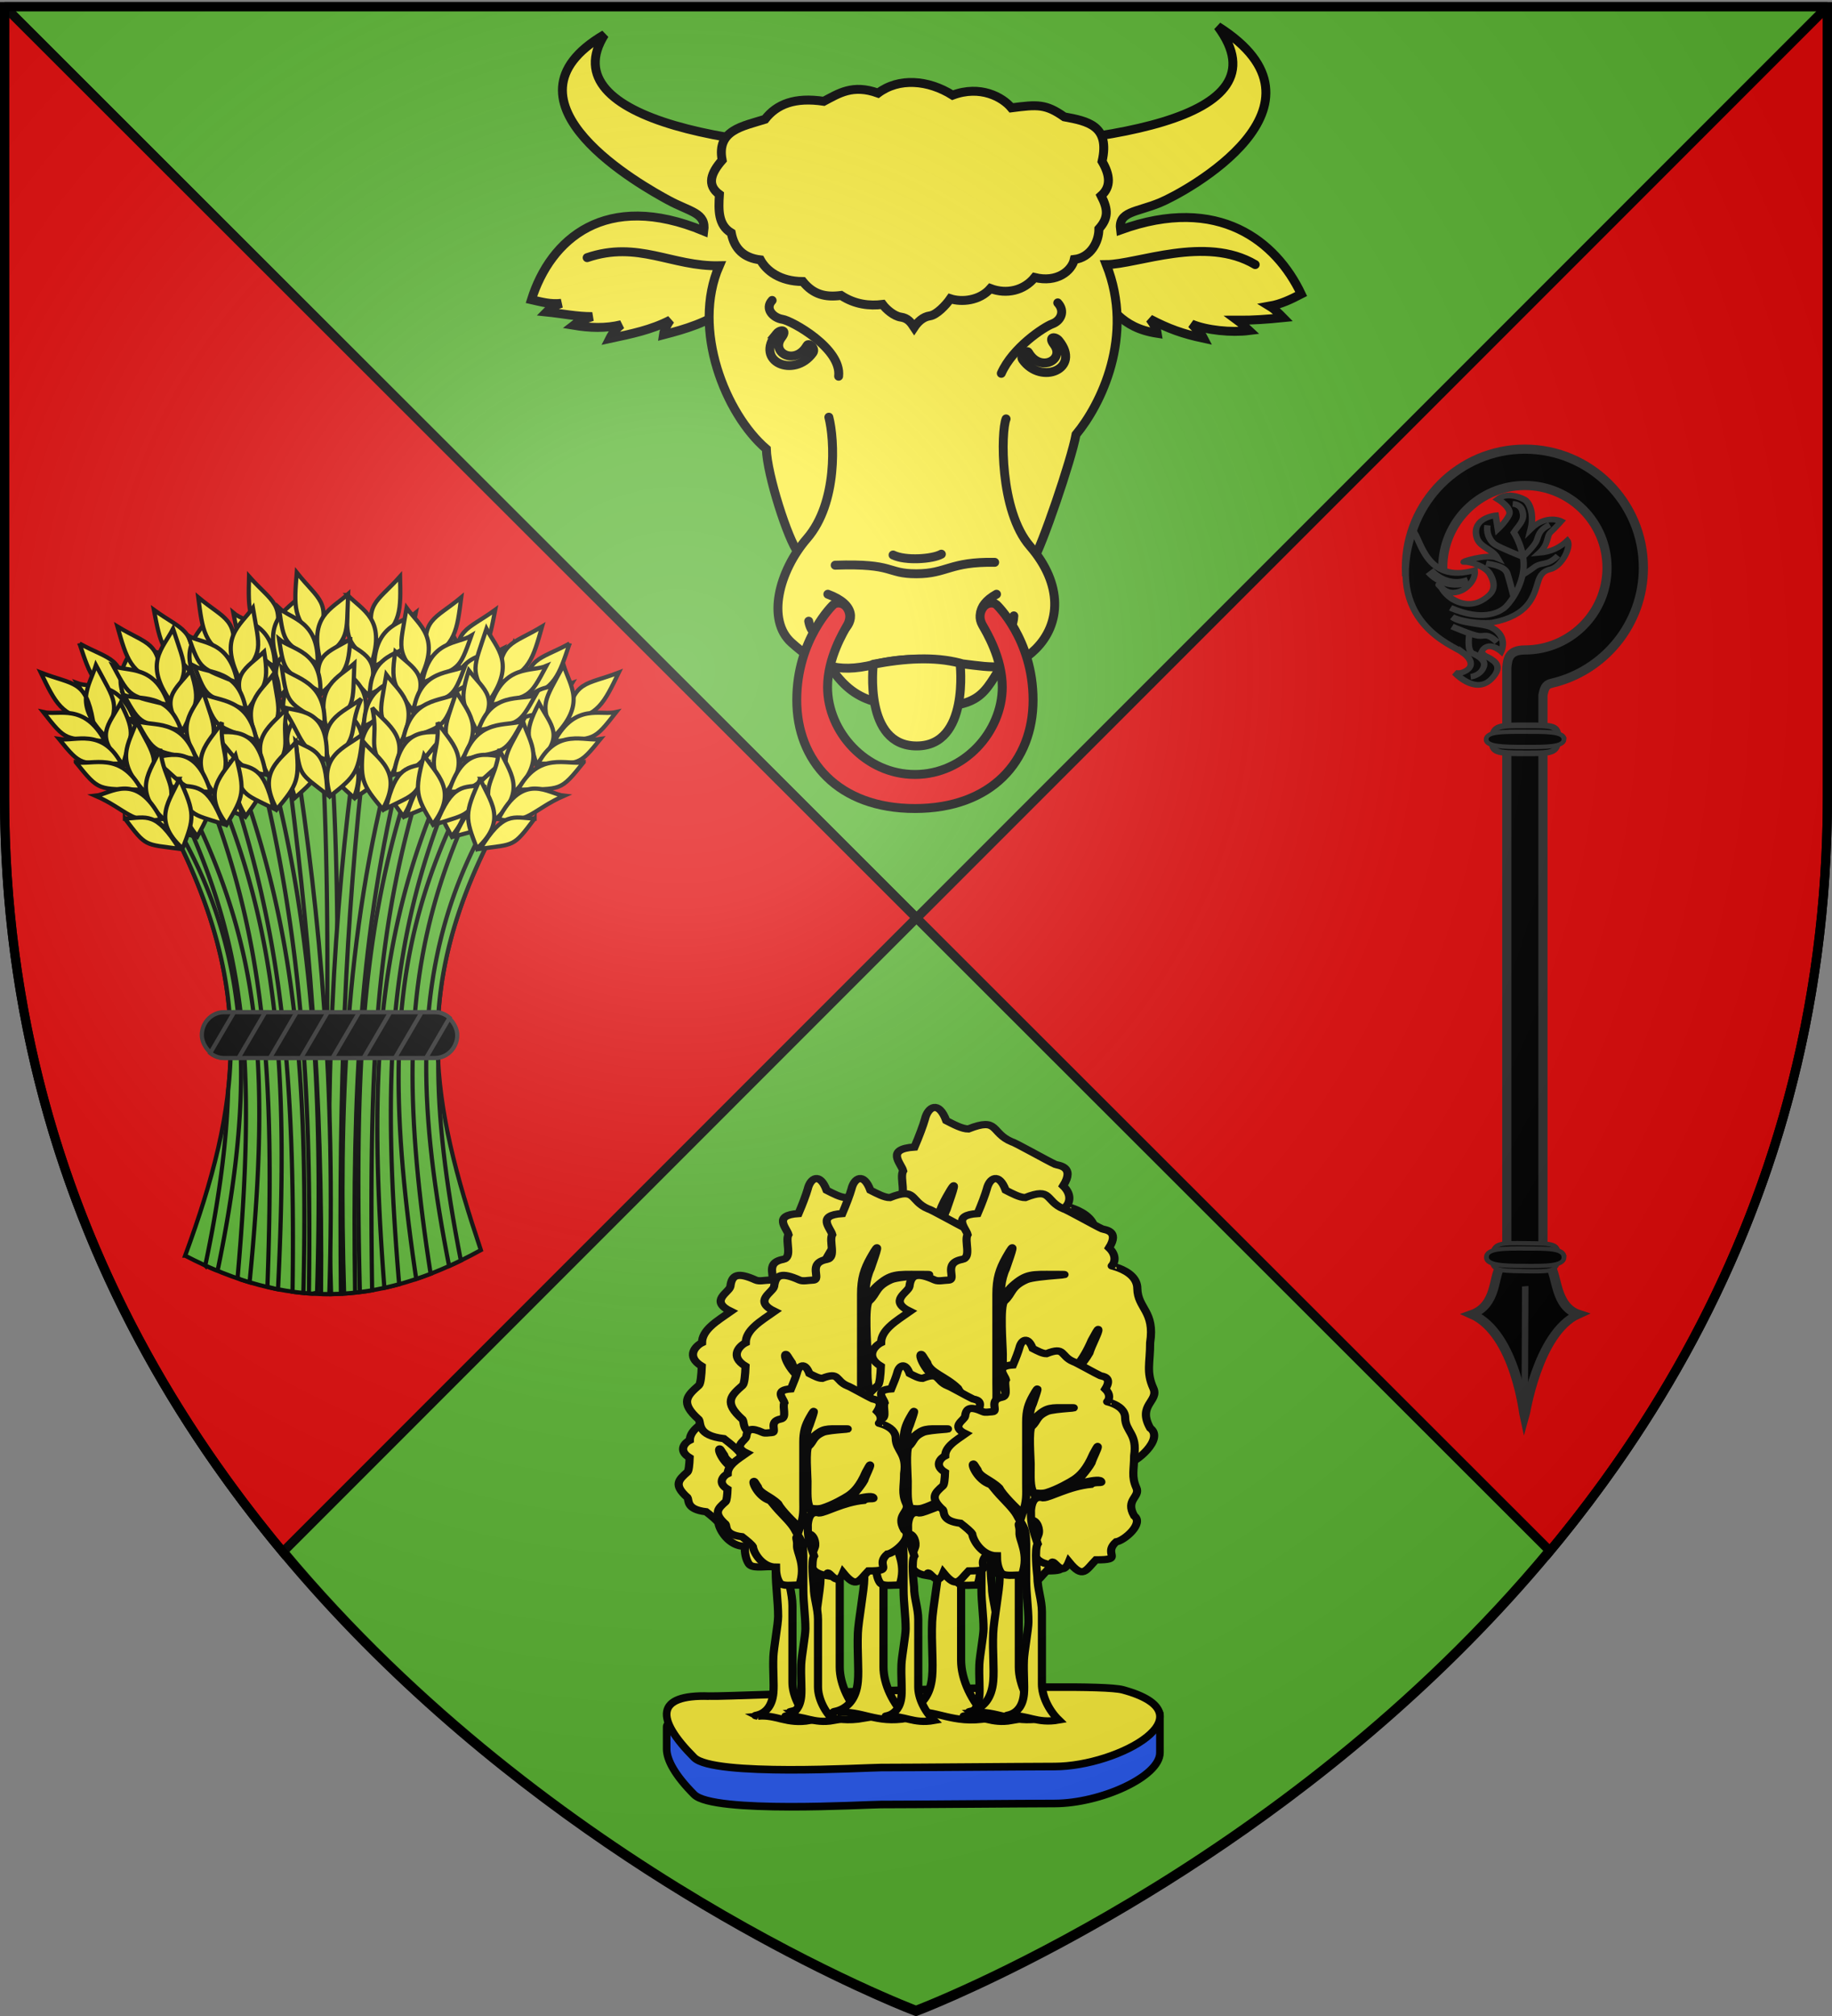 <svg xmlns="http://www.w3.org/2000/svg" xmlns:xlink="http://www.w3.org/1999/xlink" width="600" height="660" style="display:inline" version="1.0"><rect width="100%" height="100%" fill="#808080" stroke="none"/><desc>Flag of Canton of Valais (Wallis)</desc><defs><radialGradient xlink:href="#a" id="b" cx="221.445" cy="226.331" r="300" fx="221.445" fy="226.331" gradientTransform="matrix(1.353 0 0 1.349 -77.63 -85.747)" gradientUnits="userSpaceOnUse"/><linearGradient id="a"><stop offset="0" style="stop-color:white;stop-opacity:.314"/><stop offset=".19" style="stop-color:white;stop-opacity:.251"/><stop offset=".6" style="stop-color:#6b6b6b;stop-opacity:.125"/><stop offset="1" style="stop-color:black;stop-opacity:.125"/></linearGradient></defs><g style="display:inline"><path d="M598.5 2.188 300.156 300.53v3.313l205.969 205.75C557.617 448.3 598.5 366.378 598.5 260.719z" style="fill:#e20909;fill-opacity:1;fill-rule:evenodd;stroke:#000;stroke-width:3;stroke-linecap:butt;stroke-linejoin:bevel;stroke-miterlimit:4;stroke-opacity:1;stroke-dasharray:none"/><path d="M598.5 2.176H1.5l298.661 298.362z" style="fill:#5ab532;fill-opacity:1;fill-rule:evenodd;stroke:#000;stroke-width:3;stroke-linecap:butt;stroke-linejoin:bevel;stroke-miterlimit:4;stroke-opacity:1;stroke-dasharray:none"/><path d="M1.5 2.188v258.53c0 105.607 40.862 187.52 92.344 248.813l206-206 .312.313v-3.313z" style="fill:#e20909;fill-opacity:1;fill-rule:evenodd;stroke:#000;stroke-width:3;stroke-linecap:butt;stroke-linejoin:bevel;stroke-miterlimit:4;stroke-opacity:1;stroke-dasharray:none"/><path d="M300.156 300.531 92.781 507.938C180.555 613.219 300 658.156 300 658.156s119.671-45.03 207.469-150.531z" style="fill:#5ab532;fill-opacity:1;fill-rule:evenodd;stroke:#000;stroke-width:3;display:inline"/></g><g style="display:inline"><g style="stroke-width:3.064;stroke-miterlimit:4;stroke-dasharray:none"><path d="M390.983 341.347c.075 0 .151 0 0 0" style="fill:#feed01;fill-opacity:1;fill-rule:evenodd;stroke:none;stroke-width:3.064;marker:none;visibility:visible;display:inline;overflow:visible" transform="translate(138.213 39.177)scale(.979)"/><path d="M368.935 110.179c-21.883 0-39.625 17.774-39.625 39.656 0 .453.016.895.031 1.344h12.156c-.021-.448-.03-.89-.03-1.344 0-15.177 12.29-27.5 27.468-27.5 15.177 0 27.5 12.323 27.5 27.5 0 15.178-12.323 27.5-27.5 27.5-5.384.017-5.788 2.977-6.031 6.032v195.92l12.093-.843V192.431c.569-3.153 1.438-3.568 2.918-3.97 17.564-4.075 30.676-19.832 30.676-38.626 0-21.882-17.773-39.656-39.656-39.656z" style="fill:#000;fill-opacity:1;fill-rule:nonzero;stroke:#313131;stroke-width:3.064;stroke-miterlimit:4;stroke-opacity:1;stroke-dasharray:none" transform="translate(138.213 39.177)scale(.979)"/><g style="fill:#eac102;fill-opacity:1;stroke-width:1.737;stroke-miterlimit:4;stroke-dasharray:none"><path d="M-68.385 59.244c.065 2.852-.92 2.815-5.883 2.815-4.88 0-5.81-.108-5.883-2.815-.077-2.856 1.011-2.815 5.883-2.815 4.601 0 5.816-.185 5.883 2.815z" style="fill:#000;fill-opacity:1;fill-rule:nonzero;stroke:#313131;stroke-width:1.158;stroke-miterlimit:4;stroke-opacity:1;stroke-dasharray:none" transform="matrix(1.834 .003 -.133 1.627 643.576 145.885)"/><path d="M-67.318 59.243c.06 1.556-3.13 1.537-6.966 1.538-3.836 0-6.863-.058-6.933-1.535-.074-1.559 2.843-1.537 6.679-1.538 3.836 0 7.158-.103 7.22 1.535z" style="fill:#000;fill-opacity:1;fill-rule:nonzero;stroke:#313131;stroke-width:.868;stroke-miterlimit:4;stroke-opacity:1;stroke-dasharray:none" transform="matrix(1.834 .003 -.133 1.627 643.576 145.885)"/></g><g style="stroke-width:3.064;stroke-miterlimit:4;stroke-dasharray:none"><g style="fill:#eac102;fill-opacity:1;stroke-width:1.737;stroke-miterlimit:4;stroke-dasharray:none"><path d="M-79.507 166.69c-1.263 1.805-.547 7.635-5.06 9.079 7.909 4.566 9.498 21.244 9.532 21.406.044-.163 2.197-16.703 9.568-19.776-4.226-1.903-3.805-8.138-5.068-9.943-.195-4.093-3.723-3.406-4.844-3.406s-4.128-.962-4.128 2.64z" style="fill:#000;fill-opacity:1;fill-rule:evenodd;stroke:#313131;stroke-width:1.737;stroke-linecap:butt;stroke-linejoin:miter;stroke-miterlimit:4;stroke-opacity:1;stroke-dasharray:none" transform="matrix(1.828 -.139 -.007 1.632 637.864 131.648)"/><path d="m-75.014 195.682-.006-24.718" style="fill:#eac102;fill-opacity:1;fill-rule:evenodd;stroke:#313131;stroke-width:1.158;stroke-linecap:butt;stroke-linejoin:miter;stroke-miterlimit:4;stroke-opacity:1;stroke-dasharray:none" transform="matrix(1.828 -.139 -.007 1.632 637.864 131.648)"/></g><g style="fill:#eac102;fill-opacity:1;stroke-width:1.737;stroke-miterlimit:4;stroke-dasharray:none"><path d="M-71.312 24.236c.064 2.851-.92 2.815-5.884 2.815-4.879 0-5.81-.108-5.883-2.815-.076-2.856 1.012-2.815 5.883-2.815 4.602 0 5.816-.185 5.884 2.815z" style="fill:#000;fill-opacity:1;fill-rule:nonzero;stroke:#313131;stroke-width:.868;stroke-miterlimit:4;stroke-opacity:1;stroke-dasharray:none" transform="matrix(1.833 .025 -.153 1.625 644.739 374.138)"/><path d="M-70.267 24.169c.09 1.783-3.09 1.79-6.914 1.828-3.824.037-6.843-.002-6.941-1.694-.104-1.785 3.09-1.79 6.914-1.828 3.824-.037 6.846-.182 6.94 1.694z" style="fill:#000;fill-opacity:1;fill-rule:nonzero;stroke:#313131;stroke-width:.868;stroke-miterlimit:4;stroke-opacity:1;stroke-dasharray:none" transform="matrix(1.833 .025 -.153 1.625 644.739 374.138)"/></g></g><g style="fill:#eac102;fill-opacity:1;stroke-width:1.842;stroke-miterlimit:4;stroke-dasharray:none"><path d="M-87.564 41.61c1.835 1.65 2.02 3.132.74 3.918-1.28.787-2.22.278-2.22.278s3.873 5.041 6.894 2.02c1.126-1.126 1.872-2.608.453-3.935s-1.345-.69-2.32-1.972c1.146-2.714 3.818.116 3.818.116s1.364-3.131-1.902-5.27c-1.378-.9-5.955-1.311-7.423-2.826 2.412 1.462 6.49 1.951 7.61 1.804 6.842-.9 7.788-4.75 8.652-7.975.389-1.452 1.074-2.22 2.329-2.422 2.039-.33 4.085-4.425 3.16-5.813-1.378 1.319-2.958 2.116-5.305 2.146 1.895-1.775 1.349-3.456 2.135-4.18.787-.726 2.014-2.18 2.014-2.18s-2.821-1.86-5.783 1.167c.647-2.838-.076-5.637-1.266-6.425-1.203-.796-3.394-1.753-5.015-.497 0 0 2.84 2.147 2.146 3.613-.694 1.465-2.106 2.811-2.106 2.811l-.423-2.996s-4.472.095-3.64 4.155c.499 2.433 2.934 2.785 3.981 4.908-2.02-1.126-7.365.352-6.239.337 1.126-.016 3.989 1.33 4.803 2.893.867 1.664 1.116 3.337.005 4.479-1.11 1.141-3.043 2.293-5.557 1.229s-3.563-3.44-3.563-3.44-1.342-1.712 0 0 3.424 1.326 4.566.432c1.14-.895 1.872-2.158 1.694-3.66-9.364 2.253-10.336-7.888-11.711-9.234-5.682 18.634 7.637 24.87 9.473 26.52z" style="fill:#000;fill-opacity:1;fill-rule:evenodd;stroke:#313131;stroke-width:1.228;stroke-linecap:butt;stroke-linejoin:miter;stroke-miterlimit:4;stroke-opacity:1;stroke-dasharray:none" transform="matrix(1.724 -.131 -.006 1.539 630.222 138.065)"/><g style="fill:#eac102;fill-opacity:1;stroke-width:1.842;stroke-miterlimit:4;stroke-dasharray:none"><path d="M-89.88 31.945c6.047 3.43 9.115 1.715 10.107.993.993-.722 3.249-3.88 3.7-7.851s-1.835-8.192-1.835-8.192c.9-1.439 2.124-2.35 1.639-4.219-.29-1.727-1.888-1.858-1.888-1.858" style="fill:none;stroke:#313131;stroke-width:1.228;stroke-linecap:butt;stroke-linejoin:miter;stroke-miterlimit:4;stroke-opacity:1;stroke-dasharray:none" transform="matrix(1.724 -.131 -.006 1.539 630.222 138.065)"/><path d="M-82.922 14.965c-.233 1.15.165 3.054 1.372 4.142.866.78 5.475 3.205 5.475 3.205M-71.1 15.842c-2.166 1.083-2.037 2.052-2.489 3.225-.45 1.173-2.482 3.125-2.482 3.125" style="fill:none;stroke:#313131;stroke-width:1.228;stroke-linecap:butt;stroke-linejoin:miter;stroke-miterlimit:4;stroke-opacity:1;stroke-dasharray:none" transform="matrix(1.724 -.131 -.006 1.539 630.222 138.065)"/><path d="M-69.53 22.567c-2.093 2.165-3.061.92-4.598 2.159-.735.593-2.188 1.444-2.188 1.444" style="fill:#eac102;fill-opacity:1;fill-rule:evenodd;stroke:#313131;stroke-width:1.228;stroke-linecap:butt;stroke-linejoin:miter;stroke-miterlimit:4;stroke-opacity:1;stroke-dasharray:none" transform="matrix(1.724 -.131 -.006 1.539 630.222 138.065)"/><path d="M-83.17 23.05c2.979.721 3.763 1.65 4.034 2.462s1.221 5 1.221 5" style="fill:none;stroke:#313131;stroke-width:1.228;stroke-linecap:butt;stroke-linejoin:miter;stroke-miterlimit:4;stroke-opacity:1;stroke-dasharray:none" transform="matrix(1.724 -.131 -.006 1.539 630.222 138.065)"/><path d="M-93.911 23.779c1.913 2.5 4.738 3.665 7.37 2.752" style="fill:none;stroke:#313131;stroke-width:1.842;stroke-linecap:butt;stroke-linejoin:miter;stroke-miterlimit:4;stroke-opacity:1;stroke-dasharray:none" transform="matrix(1.724 -.131 -.006 1.539 630.222 138.065)"/><path d="M-81.013 39.977c-1.895-2.166-2.279-1.354-3.542-1.625-1.264-.27-5.027-2.42-5.027-2.42M-86.01 46.941c1.316-.147 2.256-.91 2.527-2.083.27-1.173-1.003-2.22-2.176-2.852s-.629-4.224-.629-4.224" style="fill:none;stroke:#313131;stroke-width:1.228;stroke-linecap:butt;stroke-linejoin:miter;stroke-miterlimit:4;stroke-opacity:1;stroke-dasharray:none" transform="matrix(1.724 -.131 -.006 1.539 630.222 138.065)"/></g></g></g><g style="fill:#fcef3c;stroke:#000;stroke-width:3"><path d="M268.434 764.42c39.6-107.754 49.777-188.742-7.925-302.028 94.68-92.74 164.591-62.902 227.822 0-59.543 114.515-43.534 194.793-8.914 298.065-74.35 41.017-139.273 41.348-210.983 3.962z" style="fill:#5ab532" transform="translate(-62.57 60.209)scale(.459)"/><path d="M372.063 403.563c-1.957.067-3.928.197-5.907.375 7.146 129.791 2.035 258.814 1.344 387.906a182 182 0 0 0 7.906-.063c-.947-129.808 6.078-255.72-2.937-388.218-.135.004-.271-.005-.406 0z" style="fill:#5ab532" transform="translate(-62.57 60.209)scale(.459)"/><path d="M390.094 404.5c-16.33 118.626-22.123 238.3-17.531 387.344 2.33-.032 4.665-.098 7-.219-1.508-147.134 3.151-266.852 17.125-386-2.18-.437-4.388-.822-6.594-1.125z" style="fill:#5ab532" transform="translate(-62.57 60.209)scale(.459)"/><path stroke-width="1.377" d="M131.026 188.71c-7.734 8.692-11.979 8.713-8.056 21.853 8.544-6.022 8.303-10.853 8.056-21.853z"/><path stroke-width="1.377" d="M113.84 194.8c5.092 5.224 12.502 7.818 7.853 22.292-9.264-7.759-8.067-8.592-7.852-22.292z"/><path stroke-width="1.377" d="M112.331 209.51c6.715 4.698 12.854 5.583 8.309 18.221-5.899-6.892-8.427-6.23-8.309-18.22z"/><path stroke-width="1.377" d="M110.524 217.375c5.097 5.122 12.509 7.67 7.877 21.839-9.272-7.609-8.076-8.424-7.877-21.839z"/><path stroke-width="1.377" d="M107.605 228.82c5.949 5.015 14.546 7.562 9.34 21.237-10.282-8.4-5.228-10.534-9.34-21.237z"/><path stroke-width="1.377" d="M106.501 240.357c5.596 4.841 14.36 7.558 9.436 20.788-7.933-7.08-8.954-8.191-9.436-20.788zM136.184 200.608c-4.02 3.436-13.312 3.331-13.656 17.67 11.437-6.83 11.313-5.581 13.656-17.67z"/><path stroke-width="1.377" d="M135.61 210.818c-4.28 3.196-14.237 3.028-14.498 16.484 12.202-6.325 12.078-5.153 14.498-16.484z"/><path stroke-width="1.377" d="M134.18 220.07c-4.433 3.458-14.724 3.302-15.028 17.82 12.629-6.855 12.498-5.59 15.028-17.82z"/><path stroke-width="1.377" d="M133.466 232.776c-4.686 1.834-15.604-1.346-15.644 16.648 9.349-2.709 8.682-8.153 15.644-16.648z"/><path stroke-width="1.377" d="M128.29 243.858c-6.506 2.871-10.181 2.421-11.337 16.89 9.438-6.574 9.327-5.386 11.338-16.89z"/><path d="M431.625 418.438c-35.51 103.618-42.716 201.158-38.531 371.968 2.908-.365 5.83-.776 8.75-1.281-2.447-169.428 3.697-263.339 36.281-367.062a164 164 0 0 0-6.5-3.625z" style="fill:#5ab532" transform="translate(-62.57 60.209)scale(.459)"/><path stroke-width="1.377" d="M162.191 199.642c-9.403 6.853-13.555 5.972-12.511 19.646 9.627-4.072 10.418-8.844 12.511-19.646z"/><path stroke-width="1.377" d="M144.104 201.946c3.867 6.186 10.557 10.293 2.942 23.45-7.406-9.548-6.06-10.108-2.942-23.45z"/><path stroke-width="1.377" d="M139.507 216c5.565 6.017 11.376 8.184 4.252 19.57-4.301-7.988-6.913-7.877-4.252-19.57z"/><path stroke-width="1.377" d="M136.071 223.303c3.895 6.086 10.596 10.15 3.063 23.013-7.446-9.404-6.104-9.946-3.063-23.013z"/><path stroke-width="1.377" d="M130.79 233.866c4.748 6.164 12.61 10.478 4.62 22.737-8.265-10.392-2.874-11.404-4.62-22.737z"/><path stroke-width="1.377" d="M127.262 244.907c4.441 5.919 12.428 10.433 4.809 22.317-6.25-8.603-7.012-9.905-4.809-22.317zM164.706 212.364c-4.657 2.504-13.715.43-17.095 14.368 12.626-4.246 12.24-3.052 17.095-14.368z"/><path stroke-width="1.377" d="M161.978 222.22c-4.861 2.214-14.555-.064-17.667 13.031 13.267-3.591 12.897-2.473 17.667-13.031z"/><path stroke-width="1.377" d="M158.616 230.957c-5.065 2.439-15.088.102-18.467 14.224 13.795-4.018 13.4-2.81 18.467-14.224z"/><path stroke-width="1.377" d="M155.221 243.222c-4.968.798-14.962-4.627-18.82 12.948 9.71-.662 10.214-6.124 18.82-12.948z"/><path stroke-width="1.377" d="M147.812 252.953c-6.968 1.425-10.463.205-14.664 14.098 10.618-4.42 10.257-3.283 14.664-14.098z"/><path d="M465.438 441.5c-46.327 94.552-55.945 180.375-32.125 339.563a243 243 0 0 0 10.28-3.72c-23.714-151.927-14.926-237.541 27.594-330.968a286 286 0 0 0-5.75-4.875z" style="fill:#5ab532" transform="translate(-62.57 60.209)scale(.459)"/><path stroke-width="1.377" d="M186.54 210.684c-10.212 5.577-14.215 4.165-14.952 17.859 10.074-2.79 11.476-7.42 14.952-17.86z"/><path stroke-width="1.377" d="M168.307 210.625c3.033 6.634 9.134 11.574-.122 23.634-6.107-10.428-4.698-10.809.122-23.634z"/><path stroke-width="1.377" d="M161.927 223.965c4.738 6.687 10.22 9.59 1.68 19.955-3.23-8.477-5.834-8.706-1.68-19.955z"/><path stroke-width="1.377" d="M157.574 230.76c3.073 6.54 9.192 11.439.055 23.216-6.165-10.289-4.764-10.653-.055-23.216z"/><path stroke-width="1.377" d="M150.968 240.55c3.91 6.728 11.146 12.024 1.635 23.144-6.849-11.375-1.371-11.68-1.635-23.143z"/><path stroke-width="1.377" d="M146.04 251.041c3.637 6.445 10.971 11.956 1.876 22.752-5.082-9.34-5.669-10.73-1.876-22.752zM187.385 223.624c-4.943 1.88-13.655-1.35-18.813 12.032 13.07-2.574 12.532-1.44 18.813-12.032z"/><path stroke-width="1.377" d="M183.403 233.044c-5.108 1.565-14.424-1.949-19.207 10.632 13.62-1.842 13.11-.78 19.207-10.632z"/><path stroke-width="1.377" d="M178.937 241.272c-5.339 1.761-14.974-1.854-20.155 11.711 14.2-2.197 13.651-1.05 20.155-11.711z"/><path stroke-width="1.377" d="M173.982 252.994c-5.03.147-14.237-6.528-20.34 10.4 9.715.6 10.922-4.75 20.34-10.4z"/><path stroke-width="1.377" d="M165.374 261.682c-7.094.51-10.402-1.153-16.367 12.08 11.1-3.008 10.596-1.927 16.367-12.08z"/><path d="M347.031 407.344c-2.133.569-4.277 1.235-6.437 1.937 15.83 117.993 26.172 237.208 24.781 382.5 1.98.052 3.955.076 5.938.063 4.554-148.277-6.275-266.809-24.282-384.5z" style="fill:#5ab532" transform="translate(-62.57 60.209)scale(.459)"/><path stroke-width="1.377" d="M81.557 188.71c7.734 8.692 11.979 8.713 8.056 21.853-8.544-6.022-8.303-10.853-8.056-21.853z"/><path stroke-width="1.377" d="M98.743 194.8c-5.092 5.224-12.501 7.818-7.852 22.292 9.264-7.759 8.066-8.592 7.852-22.292z"/><path stroke-width="1.377" d="M100.252 209.51c-6.715 4.698-12.854 5.583-8.309 18.221 5.9-6.892 8.428-6.23 8.309-18.22z"/><path stroke-width="1.377" d="M102.06 217.375c-5.098 5.122-12.51 7.67-7.878 21.839 9.273-7.609 8.076-8.424 7.878-21.839z"/><path stroke-width="1.377" d="M104.979 228.82c-5.95 5.015-14.547 7.562-9.34 21.237 10.281-8.4 5.227-10.534 9.34-21.237z"/><path stroke-width="1.377" d="M106.082 240.357c-5.596 4.841-14.36 7.558-9.436 20.788 7.933-7.08 8.954-8.191 9.436-20.788zM76.4 200.608c4.019 3.436 13.31 3.331 13.655 17.67-11.437-6.83-11.313-5.581-13.655-17.67z"/><path stroke-width="1.377" d="M76.973 210.818c4.28 3.196 14.237 3.028 14.498 16.484-12.202-6.325-12.078-5.153-14.498-16.484z"/><path stroke-width="1.377" d="M78.404 220.07c4.432 3.458 14.723 3.302 15.027 17.82-12.628-6.855-12.498-5.59-15.027-17.82z"/><path stroke-width="1.377" d="M79.118 232.776c4.685 1.834 15.603-1.346 15.643 16.648-9.349-2.709-8.682-8.153-15.643-16.648z"/><path stroke-width="1.377" d="M84.293 243.858c6.506 2.871 10.181 2.421 11.337 16.89-9.437-6.574-9.326-5.386-11.337-16.89z"/><path d="M307.531 424.781a203 203 0 0 0-6.375 4.094c33.606 101.364 46.252 195.476 43.906 361.25 2.572.353 5.15.662 7.72.906 4.077-167.719-8.994-264.827-45.25-366.25z" style="fill:#5ab532" transform="translate(-62.57 60.209)scale(.459)"/><path stroke-width="1.377" d="M50.392 199.642c9.403 6.853 13.555 5.972 12.511 19.646-9.627-4.072-10.418-8.844-12.511-19.646z"/><path stroke-width="1.377" d="M68.479 201.946c-3.867 6.186-10.557 10.293-2.942 23.45 7.406-9.548 6.06-10.108 2.942-23.45z"/><path stroke-width="1.377" d="M73.076 216c-5.564 6.017-11.376 8.184-4.252 19.57 4.302-7.988 6.913-7.877 4.252-19.57z"/><path stroke-width="1.377" d="M76.512 223.303c-3.894 6.086-10.596 10.15-3.063 23.013 7.447-9.404 6.104-9.946 3.063-23.013z"/><path stroke-width="1.377" d="M81.794 233.866c-4.75 6.164-12.61 10.478-4.62 22.737 8.265-10.392 2.873-11.404 4.62-22.737z"/><path stroke-width="1.377" d="M85.321 244.907c-4.441 5.919-12.428 10.433-4.809 22.317 6.25-8.603 7.012-9.905 4.81-22.317zM47.878 212.364c4.657 2.504 13.714.43 17.094 14.368-12.625-4.246-12.24-3.052-17.094-14.368zM50.605 222.22c4.862 2.214 14.555-.064 17.667 13.031-13.267-3.591-12.897-2.473-17.667-13.031z"/><path stroke-width="1.377" d="M53.967 230.957c5.066 2.439 15.089.102 18.468 14.224-13.796-4.018-13.4-2.81-18.468-14.224z"/><path stroke-width="1.377" d="M57.362 243.222c4.968.798 14.962-4.627 18.82 12.948-9.71-.662-10.214-6.124-18.82-12.948z"/><path stroke-width="1.377" d="M64.77 252.953c6.969 1.425 10.465.205 14.665 14.098-10.618-4.42-10.257-3.283-14.664-14.098z"/><path d="M274.406 449.5a320 320 0 0 0-5.156 4.625c42.64 93.796 49.826 174.839 36.594 326.125l1.937 1.063c2.21.737 4.423 1.433 6.625 2.093 15.11-153.514 7.068-236.195-40-333.906z" style="fill:#5ab532" transform="translate(-62.57 60.209)scale(.459)"/><path stroke-width="1.377" d="M26.043 210.684c10.212 5.577 14.215 4.165 14.952 17.859-10.074-2.79-11.476-7.42-14.952-17.86z"/><path stroke-width="1.377" d="M44.276 210.625c-3.033 6.634-9.134 11.574.122 23.634 6.107-10.428 4.698-10.809-.122-23.634z"/><path stroke-width="1.377" d="M50.656 223.965c-4.738 6.687-10.22 9.59-1.68 19.955 3.23-8.477 5.834-8.706 1.68-19.955z"/><path stroke-width="1.377" d="M55.009 230.76c-3.073 6.54-9.192 11.439-.055 23.216 6.165-10.289 4.764-10.653.055-23.216z"/><path stroke-width="1.377" d="M61.615 240.55c-3.91 6.728-11.146 12.024-1.635 23.144 6.849-11.375 1.372-11.68 1.635-23.143z"/><path stroke-width="1.377" d="M66.543 251.041c-3.637 6.445-10.971 11.956-1.876 22.752 5.082-9.34 5.669-10.73 1.876-22.752zM25.199 223.624c4.942 1.88 13.655-1.35 18.812 12.032-13.07-2.574-12.532-1.44-18.812-12.032z"/><path stroke-width="1.377" d="M29.18 233.044c5.108 1.565 14.424-1.949 19.207 10.632-13.62-1.842-13.109-.78-19.206-10.632z"/><path stroke-width="1.377" d="M33.646 241.272c5.339 1.761 14.975-1.854 20.155 11.711-14.2-2.197-13.65-1.05-20.155-11.711z"/><path stroke-width="1.377" d="M38.601 252.994c5.03.147 14.237-6.528 20.34 10.4-9.715.6-10.922-4.75-20.34-10.4z"/><path stroke-width="1.377" d="M47.209 261.682c7.094.51 10.402-1.153 16.367 12.08-11.1-3.008-10.596-1.927-16.367-12.08zM97.192 187.438c7.235 9.113 11.471 9.371 6.818 22.271-8.193-6.492-7.682-11.302-6.818-22.271z"/><path stroke-width="1.377" d="M114.009 194.483c-5.377 4.93-12.92 7.104-9.09 21.816 9.684-7.226 8.536-8.126 9.09-21.816z"/><path stroke-width="1.377" d="M114.69 209.254c-6.967 4.314-13.147 4.853-9.317 17.727 6.276-6.551 8.763-5.748 9.318-17.727z"/><path stroke-width="1.377" d="M116.054 217.209c-5.377 4.827-12.92 6.956-9.09 21.362 9.685-7.077 8.536-7.958 9.09-21.362z"/><path stroke-width="1.377" d="M118.327 228.799c-6.221 4.673-14.948 6.734-10.518 20.68 10.738-7.81 5.811-10.224 10.518-20.68z"/><path stroke-width="1.377" d="M118.781 240.38c-5.859 4.52-14.76 6.74-10.587 20.226 8.318-6.625 9.4-7.677 10.587-20.226zM91.375 199.028c3.82 3.656 13.104 4.073 12.643 18.408-11.036-7.46-10.982-6.207-12.643-18.408z"/><path stroke-width="1.377" d="M91.375 209.255c4.095 3.43 14.044 3.821 13.55 17.271-11.827-7-11.77-5.823-13.55-17.271z"/><path stroke-width="1.377" d="M92.284 218.572c4.232 3.701 14.515 4.123 14.004 18.635-12.224-7.553-12.164-6.283-14.004-18.635z"/><path stroke-width="1.377" d="M92.284 231.298c4.576 2.094 15.655-.469 14.685 17.5-9.182-3.23-8.21-8.628-14.685-17.5z"/><path stroke-width="1.377" d="M96.83 242.653c6.335 3.232 10.03 2.988 10.371 17.499-9.053-7.093-9.009-5.9-10.372-17.5z"/><path d="M328.531 413.813a154 154 0 0 0-6.937 3.218c29.83 119.487 37.112 230.228 35.156 374.344.825.06 1.644.107 2.469.156l3.344-.687c3.833-128.66-.917-254.149-34.032-377.032z" style="fill:#5ab532" transform="translate(-62.57 60.209)scale(.459)"/><path stroke-width="1.377" d="M64.93 195.56c8.947 7.44 13.146 6.827 11.23 20.405-9.348-4.678-9.831-9.491-11.23-20.405z"/><path stroke-width="1.377" d="M82.833 199.016c-4.254 5.926-11.193 9.597-4.435 23.215 8.002-9.056 6.693-9.701 4.435-23.215z"/><path stroke-width="1.377" d="M86.522 213.336c-5.938 5.648-11.877 7.44-5.495 19.257 4.804-7.696 7.403-7.418 5.495-19.257z"/><path stroke-width="1.377" d="M89.484 220.843c-4.276 5.825-11.224 9.452-4.529 22.77 8.033-8.908 6.728-9.535 4.529-22.77z"/><path stroke-width="1.377" d="M94.079 231.723c-5.134 5.847-13.255 9.65-6.065 22.394 8.912-9.841 3.597-11.196 6.065-22.394z"/><path stroke-width="1.377" d="M96.893 242.967c-4.811 5.622-13.07 9.616-6.227 21.964 6.787-8.186 7.63-9.437 6.227-21.964zM61.608 208.094c4.487 2.798 13.66 1.307 16.14 15.433-12.328-5.046-12.019-3.829-16.14-15.433zM63.7 218.105c4.71 2.52 14.529.868 16.796 14.135-13.01-4.433-12.712-3.293-16.796-14.135z"/><path stroke-width="1.377" d="M66.495 227.04c4.9 2.757 15.051 1.066 17.52 15.376-13.51-4.893-13.192-3.662-17.52-15.377z"/><path stroke-width="1.377" d="M69.098 239.497c4.907 1.113 15.228-3.661 17.954 14.125-9.648-1.283-9.802-6.765-17.954-14.125z"/><path stroke-width="1.377" d="M75.87 249.681c6.862 1.868 10.429.874 13.732 15.008-10.313-5.09-10.026-3.933-13.732-15.008z"/><path d="M263.188 459.813c-.892.855-1.792 1.716-2.688 2.593 35.143 68.997 45.12 125.996 38.594 184.375-.003.031.003.063 0 .094-1.104 38.182-6.75 79.313-16.313 124.562a272 272 0 0 0 7.406 3.22l1.407.343c26.942-129.53 23.991-224.712-28.406-315.187z" style="fill:#5ab532" transform="translate(-62.57 60.209)scale(.459)"/><path d="M292.688 434.813a248 248 0 0 0-6.532 4.937c40.27 105.552 46.146 203.612 40.969 346.875l5.281 1.344c.762.156 1.52.29 2.281.437 7.042-145.88 1.743-247.595-42-353.593z" style="fill:#5ab532" transform="translate(-62.57 60.209)scale(.459)"/><path stroke-width="1.377" d="M38.457 205.112c9.956 6.021 14.018 4.788 14.15 18.5-9.941-3.23-11.138-7.917-14.15-18.5z"/><path stroke-width="1.377" d="M56.675 205.856c-3.322 6.495-9.635 11.16-.92 23.617 6.56-10.148 5.17-10.591.92-23.617z"/><path stroke-width="1.377" d="M62.46 219.465c-5.028 6.471-10.632 9.13-2.558 19.862 3.6-8.327 6.212-8.44 2.558-19.862z"/><path stroke-width="1.377" d="M66.51 226.446c-3.358 6.398-9.687 11.022-1.079 23.19 6.613-10.007 5.23-10.432 1.079-23.19z"/><path stroke-width="1.377" d="M72.678 236.518c-4.203 6.548-11.666 11.52-2.654 23.049 7.344-11.062 1.885-11.608 2.654-23.049z"/><path stroke-width="1.377" d="M77.139 247.216c-3.918 6.277-11.488 11.46-2.878 22.647 5.489-9.108 6.136-10.47 2.878-22.647zM37.043 218.002c4.855 2.096 13.701-.747 18.263 12.85-12.943-3.148-12.455-1.991-18.263-12.85zM40.606 227.588c5.033 1.79 14.495-1.31 18.718 11.469-13.525-2.441-13.061-1.358-18.718-11.469z"/><path stroke-width="1.377" d="M44.704 236.005c5.256 1.995 15.042-1.192 19.62 12.589-14.09-2.821-13.592-1.652-19.62-12.589z"/><path stroke-width="1.377" d="M49.138 247.934c5.018.369 14.51-5.893 19.861 11.286-9.732.173-10.702-5.225-19.861-11.286z"/><path stroke-width="1.377" d="M57.354 256.994c7.064.822 10.443-.693 15.818 12.789-10.957-3.494-10.5-2.392-15.818-12.79zM13.347 220.18c10.847 4.212 14.634 2.296 17.132 15.78-10.35-1.465-12.337-5.875-17.132-15.78zM31.42 217.768c-2.151 6.97-7.563 12.657 3.172 23.42 4.71-11.128 3.264-11.324-3.172-23.42z"/><path stroke-width="1.377" d="M39.469 230.173c-3.835 7.242-8.897 10.828.91 20.005 2.108-8.824 4.661-9.386-.91-20.005z"/><path stroke-width="1.377" d="M44.663 236.35c-2.203 6.882-7.638 12.529 2.943 23.028 4.785-10.999 3.348-11.18-2.943-23.029z"/><path stroke-width="1.377" d="M52.477 245.205c-3.008 7.175-9.5 13.362 1.368 23.16 5.322-12.163-.148-11.758-1.368-23.16z"/><path stroke-width="1.377" d="M58.72 254.971c-2.775 6.86-9.337 13.272 1.076 22.804 3.834-9.919 4.236-11.373-1.077-22.804zM14.18 233.122c5.144 1.226 13.367-3.103 20.209 9.502-13.293-.865-12.613.19-20.209-9.502z"/><path stroke-width="1.377" d="M19.345 241.948c5.267.893 14.052-3.794 20.418 8.064-13.743-.068-13.1.918-20.418-8.064z"/><path stroke-width="1.377" d="M24.836 249.531c5.521 1.057 14.61-3.772 21.498 9.011-14.365-.345-13.672.72-21.498-9.01z"/><path stroke-width="1.377" d="M31.263 260.515c5.007-.504 13.275-8.311 21.512 7.686-9.555 1.851-11.443-3.299-21.512-7.686z"/><path stroke-width="1.377" d="M40.92 268.02c7.1-.41 10.167-2.487 17.79 9.864-11.396-1.549-10.755-.542-17.79-9.865z"/><path d="M415.781 411.156c-33.46 123.816-37.732 251.155-33.937 380.344 2.617-.168 5.22-.406 7.844-.687-1.996-145.468 3.365-256.227 33.125-376.688-2.334-1.049-4.669-2.064-7.032-2.969z" style="fill:#5ab532" transform="translate(-62.57 60.209)scale(.459)"/><path stroke-width="1.377" d="M151.07 195.56c-8.946 7.44-13.146 6.827-11.23 20.405 9.348-4.678 9.831-9.491 11.23-20.405z"/><path stroke-width="1.377" d="M133.167 199.016c4.255 5.926 11.193 9.597 4.435 23.215-8.001-9.056-6.693-9.701-4.435-23.215z"/><path stroke-width="1.377" d="M129.478 213.336c5.938 5.648 11.877 7.44 5.495 19.257-4.804-7.696-7.403-7.418-5.495-19.257z"/><path stroke-width="1.377" d="M126.516 220.843c4.276 5.825 11.224 9.452 4.529 22.77-8.033-8.908-6.728-9.535-4.529-22.77z"/><path stroke-width="1.377" d="M121.921 231.723c5.134 5.847 13.255 9.65 6.065 22.394-8.912-9.841-3.597-11.196-6.065-22.394z"/><path stroke-width="1.377" d="M119.107 242.967c4.811 5.622 13.07 9.616 6.227 21.964-6.787-8.186-7.63-9.437-6.227-21.964zM154.392 208.094c-4.487 2.798-13.66 1.307-16.14 15.433 12.328-5.046 12.019-3.829 16.14-15.433z"/><path stroke-width="1.377" d="M152.3 218.105c-4.71 2.52-14.528.868-16.796 14.135 13.01-4.433 12.712-3.293 16.796-14.135z"/><path stroke-width="1.377" d="M149.505 227.04c-4.9 2.757-15.051 1.066-17.52 15.376 13.51-4.893 13.192-3.662 17.52-15.377z"/><path stroke-width="1.377" d="M146.902 239.497c-4.907 1.113-15.228-3.661-17.954 14.125 9.648-1.283 9.802-6.765 17.954-14.125z"/><path stroke-width="1.377" d="M140.13 249.681c-6.862 1.868-10.429.874-13.732 15.008 10.313-5.09 10.026-3.933 13.732-15.008z"/><path d="M451.313 430.656c-46.288 106.56-52.148 208.669-40.72 356.719 3.492-.766 7.017-1.63 10.532-2.594-12.61-149.746-6.97-245.881 35.906-349.937a222 222 0 0 0-5.719-4.188z" style="fill:#5ab532" transform="translate(-62.57 60.209)scale(.459)"/><path stroke-width="1.377" d="M177.543 205.112c-9.956 6.021-14.018 4.788-14.15 18.5 9.941-3.23 11.138-7.917 14.15-18.5z"/><path stroke-width="1.377" d="M159.325 205.856c3.322 6.495 9.635 11.16.92 23.617-6.56-10.148-5.17-10.591-.92-23.617z"/><path stroke-width="1.377" d="M153.54 219.465c5.028 6.471 10.633 9.13 2.558 19.862-3.6-8.327-6.212-8.44-2.558-19.862z"/><path stroke-width="1.377" d="M149.49 226.446c3.359 6.398 9.687 11.022 1.079 23.19-6.613-10.007-5.23-10.432-1.079-23.19z"/><path stroke-width="1.377" d="M143.323 236.518c4.202 6.548 11.665 11.52 2.653 23.049-7.343-11.062-1.885-11.608-2.653-23.049z"/><path stroke-width="1.377" d="M138.861 247.216c3.918 6.277 11.488 11.46 2.878 22.647-5.489-9.108-6.136-10.47-2.878-22.647zM178.957 218.002c-4.854 2.096-13.701-.747-18.263 12.85 12.943-3.148 12.456-1.991 18.263-12.85z"/><path stroke-width="1.377" d="M175.394 227.588c-5.033 1.79-14.495-1.31-18.718 11.469 13.525-2.441 13.061-1.358 18.718-11.469z"/><path stroke-width="1.377" d="M171.296 236.005c-5.256 1.995-15.042-1.192-19.619 12.589 14.09-2.821 13.591-1.652 19.62-12.589z"/><path stroke-width="1.377" d="M166.862 247.934c-5.018.369-14.51-5.893-19.861 11.286 9.732.173 10.702-5.225 19.861-11.286z"/><path stroke-width="1.377" d="M158.646 256.994c-7.064.822-10.443-.693-15.818 12.789 10.957-3.494 10.5-2.392 15.818-12.79z"/><path d="M483 457.188c-54.132 96.758-49.1 198.28-26.219 314.625a294 294 0 0 0 8.375-3.938C455.362 717.619 449 671.411 449.031 627.5v-.219c-3.002-50.983 7.093-102.91 39.313-164.875a403 403 0 0 0-5.344-5.219z" style="fill:#5ab532" transform="translate(-62.57 60.209)scale(.459)"/><path stroke-width="1.377" d="M202.653 220.18c-10.847 4.212-14.634 2.296-17.132 15.78 10.35-1.465 12.337-5.875 17.132-15.78z"/><path stroke-width="1.377" d="M184.58 217.768c2.151 6.97 7.563 12.657-3.172 23.42-4.71-11.128-3.264-11.324 3.172-23.42z"/><path stroke-width="1.377" d="M176.531 230.173c3.835 7.242 8.897 10.828-.91 20.005-2.108-8.824-4.661-9.386.91-20.005z"/><path stroke-width="1.377" d="M171.337 236.35c2.203 6.882 7.638 12.529-2.943 23.028-4.785-10.999-3.348-11.18 2.943-23.029z"/><path stroke-width="1.377" d="M163.523 245.205c3.008 7.175 9.5 13.362-1.368 23.16-5.322-12.163.148-11.758 1.368-23.16z"/><path stroke-width="1.377" d="M157.28 254.971c2.775 6.86 9.337 13.272-1.076 22.804-3.834-9.919-4.236-11.373 1.077-22.804zM201.82 233.122c-5.144 1.226-13.367-3.103-20.209 9.502 13.293-.865 12.613.19 20.209-9.502z"/><path stroke-width="1.377" d="M196.655 241.948c-5.267.893-14.052-3.794-20.418 8.064 13.743-.068 13.1.918 20.418-8.064z"/><path stroke-width="1.377" d="M191.164 249.531c-5.521 1.057-14.61-3.772-21.498 9.011 14.365-.345 13.672.72 21.498-9.01z"/><path stroke-width="1.377" d="M184.737 260.515c-5.007-.504-13.275-8.311-21.512 7.686 9.555 1.851 11.443-3.299 21.512-7.686z"/><path stroke-width="1.377" d="M175.08 268.02c-7.1-.41-10.167-2.487-17.79 9.864 11.396-1.549 10.755-.542 17.79-9.865z"/><g transform="translate(-62.57 60.209)scale(.459)"><rect width="182.258" height="32.688" x="280.32" y="590.775" rx="15.848" ry="16.344" style="fill:#000;stroke:#313131"/><path d="m303.344 590.781-17.031 29.157c2.7 2.207 6.113 3.53 9.843 3.53h10.313l19.094-32.687zm44.625 0-19.094 32.688h22.188l19.093-32.688zm44.625 0L373.5 623.47h22.188l19.093-32.688zm44.594 0-19.094 32.688h22.219l16.75-28.719c-2.774-2.466-6.378-3.969-10.344-3.969z" style="fill:#000;stroke:#313131"/></g></g><g style="stroke-width:3;stroke-miterlimit:4;stroke-dasharray:none"><path d="M367.955-592.394c6.773 4.838 8.796 12.01 21.545 13.963-.262-1.878-1.751-3.756-2.473-4.81 6.33 3.309 10.976 4.969 18.073 6.492-.994-1.967-2.907-3.52-4.055-4.8 5.04 2.125 13.378 2.943 19.337 2.184-1.33-1.246-2.658-2.492-3.987-3.464 5.283.032 10.259-.349 15.388-.867-1.355-1.384-2.71-2.767-4.525-3.876 3.918-.679 7.171-2.292 10.63-4.07-8.349-17.61-27.694-33.543-60.756-21.551-.859-6.245 5.167-5.83 13.22-9.132 8.527-3.496 61.866-32.532 19.505-59.255 23.56 31.667-39.35 40.035-100.024 41.328-60.485 1.288-124.296-9.845-106.194-38.608-38.894 22.643 13.795 51.485 21.238 55.564 7.555 4.14 12.995 4.247 12.137 10.491-33.063-13.74-51.567 2.743-57.965 23.072 3.612.817 6.457 1.633 10.07 1.213-2.122.697-3.63 1.53-4.985 2.914 5.129.518 10.105 1.586 15.387 1.555-2.095.696-4.343 1.393-6.285 2.914 5.346.897 10.845 1.107 16.037-.194-1.76 1.416-2.907 2.696-3.9 4.662 7.097-1.523 14.04-2.908 20.371-6.217-.722 1.054-2.057 3.07-2.32 4.948 7.54-1.953 14.619-4.043 21.392-8.88" style="fill:#fcef3c;fill-opacity:1;fill-rule:evenodd;stroke:#000;stroke-width:3;stroke-linecap:butt;stroke-linejoin:miter;stroke-miterlimit:4;stroke-opacity:1;stroke-dasharray:none;stroke-dashoffset:0;marker:none;visibility:visible;display:inline;overflow:visible" transform="translate(-.347 672.517)scale(.974)"/><path d="M422.425-601.537c-16.688-9.908-39.714-.048-50.063 0 9.59 24.14-1.896 47.113-10.186 57.119-1.57 8.645-11.624 37.935-14.402 42.145-2.852 4.324 2.383 16.376-7.587 30.794-9.339 13.506-7.76 18.898-29.8 18.704-22.194-.195-26.572-6.164-35.377-20.56-9.098-14.875-2.23-26.651-6.309-31.524-3.274-3.913-10.42-26.057-10.665-34.702-13.708-11.754-25.194-40.168-15.82-61.587-15.984.34-27.308-8.548-44.429-2.72" style="fill:#fcef3c;fill-opacity:1;fill-rule:evenodd;stroke:#000;stroke-width:3;stroke-linecap:round;stroke-linejoin:miter;stroke-miterlimit:4;stroke-opacity:1;stroke-dasharray:none" transform="translate(-.347 672.517)scale(.974)"/><path d="M279.058-550.247c1.95 7.577 3.034 28.754-7.369 40.8-9.422 10.91-13.653 27.393-5.201 34.97s14.954 10.49 27.74 7.382c12.787-3.108 20.372-1.36 30.124-.194 9.753 1.166 16.471 2.72 24.273-5.051 8.326-8.293 9.32-21.565-1.95-34.582-10.255-11.845-9.753-38.662-8.019-42.742" style="fill:#fcef3c;fill-opacity:1;fill-rule:evenodd;stroke:#000;stroke-width:3;stroke-linecap:round;stroke-linejoin:miter;stroke-miterlimit:4;stroke-opacity:1;stroke-dasharray:none;stroke-dashoffset:0;marker:none;visibility:visible;display:inline;overflow:visible" transform="translate(-.347 672.517)scale(.974)"/><path d="M295.593-659.165c7.008-5.27 16.865-4.476 25.078.687 9.287-3.492 16.8.639 19.769 4.258 8.789-1.138 11.55-1.36 17.776 3.023 7.871 1.463 15.463 2.92 12.72 14.974 2.652 4.507 3.133 8.492-.307 11.54 2.426 4.721 2.406 7.554-.766 11.127.055 4.308-2.762 9.658-8.275 10.303-.862 3.842-5.84 7.918-13.333 6.045-3.58 4.425-9.46 5.767-14.864 3.71-3.666 4.196-9.765 4.654-13.486 3.433-1.481 2.153-4.616 5.452-6.896 5.77-2.299.32-4.086 2.061-5.26 3.847-1.174-1.786-2.195-3.114-4.494-3.435-2.28-.318-4.955-2.656-6.13-4.258-4.333.534-9.207.075-13.945-3.023-5.252.684-9.293-.245-12.873-4.67-7.8-.05-12.317-3.715-14.252-7.281-5.513-.645-8.79-3.66-9.807-9.067-4.47-2.662-4.318-7.74-3.985-12.914-4.38-3.216-2.833-7.23.92-11.54-1.93-10.11 6.913-11.369 14.405-13.737 3.99-5.134 10.07-7.489 19.768-6.045 4.958-2.6 9.696-5.857 18.237-2.747z" style="fill:#fcef3c;fill-opacity:1;fill-rule:evenodd;stroke:#000;stroke-width:3;stroke-linecap:butt;stroke-linejoin:miter;stroke-miterlimit:4;stroke-opacity:1;stroke-dasharray:none;stroke-dashoffset:0;marker:none;visibility:visible;display:inline;overflow:visible" transform="translate(-.347 672.517)scale(.974)"/><path d="M259.986-589.491c-2.612 2.824.413 5.889 3.468 6.35 3.077.464 19.966 9.764 18.892 19.124M356.031-588.667c2.613 2.824.967 6.026-1.781 7.037-2.88 1.059-13.377 7.978-17.207 16.651M281.188-500.495c20.228-.687 17.076 2.885 27.277 2.885 10.354 0 11.187-4.121 26.358-3.846M300.65-503.93c4.137 2.061 13.332 1.375 16.244-.274M335.436-490.741c-14.669 8.143 5.265 20.404 5.824 7.28M278.722-490.741c19.42 7.182-4.039 22.739-6.436 9.067" style="fill:none;stroke:#000;stroke-width:3;stroke-linecap:round;stroke-linejoin:miter;stroke-miterlimit:4;stroke-opacity:1;stroke-dasharray:none;stroke-dashoffset:0;marker:none;visibility:visible;display:inline;overflow:visible" transform="translate(-.347 672.517)scale(.974)"/><path d="M261.475-578.3c-7.602 9.372 5.952 15.123 12.222 6.416 1.055-1.464-1.387-3.518-1.992-2.456-3.931 6.905-12.424 2.42-8.521-2.697 2.097-2.751-.528-2.72-1.71-1.263zM356.442-575.969c7.602 9.372-5.952 15.123-12.222 6.417-1.054-1.465 1.387-3.519 1.992-2.456 3.931 6.905 12.424 2.42 8.522-2.698-2.098-2.75.527-2.72 1.708-1.263z" style="fill:#fcef3c;fill-opacity:1;fill-rule:evenodd;stroke:#000;stroke-width:3;stroke-miterlimit:4;stroke-dasharray:none" transform="translate(-.347 672.517)scale(.974)"/><path d="M323.175-467.578s3.346 27.839-14.584 27.839-14.584-27.466-14.584-27.466c10.674-2.022 20.44-2.61 29.168-.373" style="fill:#fcef3c;stroke:#000;stroke-width:3;stroke-linecap:round;stroke-linejoin:round;stroke-miterlimit:4;stroke-dasharray:none;display:inline" transform="translate(-.347 672.517)scale(.974)"/><path d="M335.466-487.196c-1.09-.954-3.27-.817-4.496.818s-1.5 3.815-.273 5.996c1.227 2.18 6.677 11.038 6.677 20.848 0 14.989-12.827 29.38-29.374 29.38s-29.373-14.392-29.373-29.38c0-9.81 5.45-18.668 6.677-20.848s.954-4.36-.273-5.996c-1.227-1.635-3.407-1.771-4.496-.818 0 0-12.264 11.583-12.264 32.022S282.188-418.71 308-418.71s39.73-16.026 39.73-36.465-12.264-32.022-12.264-32.022" style="fill:#e20909;stroke:#000;stroke-width:3;stroke-linecap:round;stroke-linejoin:round;stroke-miterlimit:4;stroke-dasharray:none;display:inline" transform="translate(-.347 672.517)scale(.974)"/></g><path d="M232.237 564.134c-4.447-.146-13.896-1.313-13.896 1.132v7.312c0 3.546 2.723 8.638 9.019 14.934 6.29 6.29 56.307 3.25 61.14 3.25 10.44 0 44.258-.308 56.933-.336 14.988-.033 34.46-8.73 34.46-16.634v-12.443c0-11.216-140.432 3.023-147.656 2.785z" style="fill:#2b5df2;stroke:#000;stroke-width:2.5;stroke-linecap:butt;stroke-linejoin:miter;stroke-miterlimit:4;stroke-opacity:1;stroke-dasharray:none;display:inline"/><path d="M232.237 555.284c-17.633-.58-17.62 7.384-4.877 20.128 6.29 6.29 56.307 3.25 61.14 3.25 10.44 0 44.258-.308 56.933-.336 21.009-.046 51.839-17.149 22.263-25.12-10.83-2.919-128.235 2.316-135.459 2.078z" style="fill:#fcef3c;stroke:#000;stroke-width:2.5;stroke-linecap:butt;stroke-linejoin:miter;stroke-miterlimit:4;stroke-opacity:1;stroke-dasharray:none"/><g style="fill:#fcef3c;fill-opacity:1;stroke:#000;stroke-width:4.068;stroke-miterlimit:4;stroke-opacity:1;stroke-dasharray:none"><path d="M873.982 240.533c-4.672.3-1.482 1.532-1.938 8.404-.484 7.292 8.138 18.805 1.978 38.298-6.755 0-14.65 1.686-17.024-2.421-2.365-4.091-3.054-9.496-3.054-14.776-11.947 0-19.14-13.828-19.859-19.859-1.011-2.022-4.926-5.704-9.327-9.53-15.325-2.053-12.734-9.677-14.143-12.135-10.91-10.91-6.54-15.124 0-21.664 1.02-1.02 1.478-6.407 1.678-12.153-9.318-6.324-3.317-13.084.128-14.928 0-3.858 1.946-7.189 4.697-10.173 3.347-3.633 7.885-6.753 11.551-9.686-12.414-6.708-.952-12.006-.272-15.806.789-7.592 4.193-9.197 14.266-4.093 1.98 1.004 4.764.152 7.67.04 5.266-.203-3.756-10.748 7.82-13.151 5.477-1.137.98-11.67 3.013-15.735-1.009-4.284-9.097-12.257 5.658-13.342 2.285-6.027 4.308-12.081 5.174-15.544 1.495-7.09 6.864-10.746 10.644.744 3.806 2.187 7.902 4.672 11.02 4.672 15.328-6.803 10.925 2.164 21.665 7.221.522 0 4.978 2.674 9.776 5.587 4.847 2.942 10.043 6.128 11.889 7.051 1.295.639 10.172.935 3.922 12.038 4.279 4.588 3.426 9.234 1.494 11.432-.066.075 7.24 1.667 11.484 6.598 1.735 2.016 2.959 4.59 2.959 7.845.228 12.66 10.012 14.26 7.221 34.302 0 12.865-2.322 18.567 1.806 28.886 3.329 8.323-9.196 10.495-1.806 25.275 8.19 6.772-8.001 22.49-14.443 23.47-8.502 8.502-.002 13.439-5.52 15.34-1.776.612-5.007.909-10.728.909-8.249 9.47-10.23 17.528-21.665 1.805-6.003 16.759-13.377-7.347-14.224 2.754-18.837-3.338-13.814-17.106-10.223-27.29 1.546-4.383-1.08-13.576-5.915-12.967-.974.122 1.248 2.239.346 2.3" style="fill:#fcef3c;fill-opacity:1;fill-rule:evenodd;stroke:#000;stroke-width:4.068;stroke-linecap:butt;stroke-linejoin:miter;stroke-miterlimit:4;stroke-opacity:1;stroke-dasharray:none" transform="matrix(.657 0 0 .584 -269.99 318.388)"/><path d="M863.874 414.468c-7.666-1.814 9.91 2.949 11.735-19.859.632-7.898-.439-18.517 0-30.691.272-7.545 3.61-27.865 3.61-34.302 0-12.638-1.805-25.276-1.805-37.913v-32.497c0-15.836-3.138-16.163-7.673-26.178-2.704-5.274-9.05-12.213-13.695-17.847-3.678-4.462-5.868-8.106-7.292-9.46-10.212-3.64-15.824-18.348-13.78-18.518.673-.056 1.023 1.39 3.399 5.204 1.606 6.423 10.416 8.61 17.377 16.248 2.948 6.334 13.573 18.087 18.73 23.245 3.627-11.946 2.934-16.69 2.934-26.856v-55.966c0-10.084 1.725-16.088 5.416-23.47 6.134-12.268 3.385-3.843 0 7.221-2.895 6.675-3.649 17.307-1.968 17.789.61.175 2.719-4.096 5.58-6.956 7.85-7.852 10.952-7.222 23.469-7.222 17.922 0-10.056.628-15.571 3.385-8.972 4.486-7.713 8.841-12.412 13.54-2.781 2.782-.903 28.9-.903 33.626 0 12.702-.609 19.476 2.257 26.403 1.516-.416 5.963 1.115 10.453-.394 8.618-2.897 19.21-9.723 22.27-12.018 4.715-3.536 9.996-9.387 15.12-22.793 2.122-4.245 3.513-7.403 3.751-6.738.498 1.39-3.87 10.147-5.106 15.088-.067.268-7.73 13.597-14.443 18.505-2.768 2.769 22.353-6.76 22.441-1.584.018 1.05-5.735-.453-8.223 2.036-18.21 1.96-33.052 12.186-38.59 12.186-8.156-2.482-9.318 6.782-9.704 11.284.056 9.297-.317 11.721 5.416 30.24-2.724 4.856-.63 25.058-.226 29.789 0 10.832 3.61 20.761 3.61 31.594v64.993c0 10.833 5.382 23.657 13.541 32.497-18.063 3.62-25.594-5.257-39.718-3.61z" style="fill:#fcef3c;fill-opacity:1;fill-rule:evenodd;stroke:#000;stroke-width:4.068;stroke-linecap:butt;stroke-linejoin:miter;stroke-miterlimit:4;stroke-opacity:1;stroke-dasharray:none" transform="matrix(.657 0 0 .584 -269.99 318.388)"/></g><g style="fill:#fcef3c;fill-opacity:1;stroke:#000;stroke-width:6.179;stroke-miterlimit:4;stroke-opacity:1;stroke-dasharray:none"><path d="M873.982 240.533c-4.672.3-1.482 1.532-1.938 8.404-.484 7.292 8.138 18.805 1.978 38.298-6.755 0-14.65 1.686-17.024-2.421-2.365-4.091-3.054-9.496-3.054-14.776-11.947 0-19.14-13.828-19.859-19.859-1.011-2.022-4.926-5.704-9.327-9.53-15.325-2.053-12.734-9.677-14.143-12.135-10.91-10.91-6.54-15.124 0-21.664 1.02-1.02 1.478-6.407 1.678-12.153-9.318-6.324-3.317-13.084.128-14.928 0-3.858 1.946-7.189 4.697-10.173 3.347-3.633 7.885-6.753 11.551-9.686-12.414-6.708-.952-12.006-.272-15.806.789-7.592 4.193-9.197 14.266-4.093 1.98 1.004 4.764.152 7.67.04 5.266-.203-3.756-10.748 7.82-13.151 5.477-1.137.98-11.67 3.013-15.735-1.009-4.284-9.097-12.257 5.658-13.342 2.285-6.027 4.308-12.081 5.174-15.544 1.495-7.09 6.864-10.746 10.644.744 3.806 2.187 7.902 4.672 11.02 4.672 15.328-6.803 10.925 2.164 21.665 7.221.522 0 4.978 2.674 9.776 5.587 4.847 2.942 10.043 6.128 11.889 7.051 1.295.639 10.172.935 3.922 12.038 4.279 4.588 3.426 9.234 1.494 11.432-.066.075 7.24 1.667 11.484 6.598 1.735 2.016 2.959 4.59 2.959 7.845.228 12.66 10.012 14.26 7.221 34.302 0 12.865-2.322 18.567 1.806 28.886 3.329 8.323-9.196 10.495-1.806 25.275 8.19 6.772-8.001 22.49-14.443 23.47-8.502 8.502-.002 13.439-5.52 15.34-1.776.612-5.007.909-10.728.909-8.249 9.47-10.23 17.528-21.665 1.805-6.003 16.759-13.377-7.347-14.224 2.754-18.837-3.338-13.814-17.106-10.223-27.29 1.546-4.383-1.08-13.576-5.915-12.967-.974.122 1.248 2.239.346 2.3" style="fill:#fcef3c;fill-opacity:1;fill-rule:evenodd;stroke:#000;stroke-width:6.179;stroke-linecap:butt;stroke-linejoin:miter;stroke-miterlimit:4;stroke-opacity:1;stroke-dasharray:none" transform="matrix(.433 0 0 .385 -125.854 402.279)"/><path d="M863.874 414.468c-7.666-1.814 9.91 2.949 11.735-19.859.632-7.898-.439-18.517 0-30.691.272-7.545 3.61-27.865 3.61-34.302 0-12.638-1.805-25.276-1.805-37.913v-32.497c0-15.836-3.138-16.163-7.673-26.178-2.704-5.274-9.05-12.213-13.695-17.847-3.678-4.462-5.868-8.106-7.292-9.46-10.212-3.64-15.824-18.348-13.78-18.518.673-.056 1.023 1.39 3.399 5.204 1.606 6.423 10.416 8.61 17.377 16.248 2.948 6.334 13.573 18.087 18.73 23.245 3.627-11.946 2.934-16.69 2.934-26.856v-55.966c0-10.084 1.725-16.088 5.416-23.47 6.134-12.268 3.385-3.843 0 7.221-2.895 6.675-3.649 17.307-1.968 17.789.61.175 2.719-4.096 5.58-6.956 7.85-7.852 10.952-7.222 23.469-7.222 17.922 0-10.056.628-15.571 3.385-8.972 4.486-7.713 8.841-12.412 13.54-2.781 2.782-.903 28.9-.903 33.626 0 12.702-.609 19.476 2.257 26.403 1.516-.416 5.963 1.115 10.453-.394 8.618-2.897 19.21-9.723 22.27-12.018 4.715-3.536 9.996-9.387 15.12-22.793 2.122-4.245 3.513-7.403 3.751-6.738.498 1.39-3.87 10.147-5.106 15.088-.067.268-7.73 13.597-14.443 18.505-2.768 2.769 22.353-6.76 22.441-1.584.018 1.05-5.735-.453-8.223 2.036-18.21 1.96-33.052 12.186-38.59 12.186-8.156-2.482-9.318 6.782-9.704 11.284.056 9.297-.317 11.721 5.416 30.24-2.724 4.856-.63 25.058-.226 29.789 0 10.832 3.61 20.761 3.61 31.594v64.993c0 10.833 5.382 23.657 13.541 32.497-18.063 3.62-25.594-5.257-39.718-3.61z" style="fill:#fcef3c;fill-opacity:1;fill-rule:evenodd;stroke:#000;stroke-width:6.179;stroke-linecap:butt;stroke-linejoin:miter;stroke-miterlimit:4;stroke-opacity:1;stroke-dasharray:none" transform="matrix(.433 0 0 .385 -125.854 402.279)"/></g><g style="fill:#fcef3c;fill-opacity:1;stroke:#000;stroke-width:4.601;stroke-miterlimit:4;stroke-opacity:1;stroke-dasharray:none"><path d="M873.982 240.533c-4.672.3-1.482 1.532-1.938 8.404-.484 7.292 8.138 18.805 1.978 38.298-6.755 0-14.65 1.686-17.024-2.421-2.365-4.091-3.054-9.496-3.054-14.776-11.947 0-19.14-13.828-19.859-19.859-1.011-2.022-4.926-5.704-9.327-9.53-15.325-2.053-12.734-9.677-14.143-12.135-10.91-10.91-6.54-15.124 0-21.664 1.02-1.02 1.478-6.407 1.678-12.153-9.318-6.324-3.317-13.084.128-14.928 0-3.858 1.946-7.189 4.697-10.173 3.347-3.633 7.885-6.753 11.551-9.686-12.414-6.708-.952-12.006-.272-15.806.789-7.592 4.193-9.197 14.266-4.093 1.98 1.004 4.764.152 7.67.04 5.266-.203-3.756-10.748 7.82-13.151 5.477-1.137.98-11.67 3.013-15.735-1.009-4.284-9.097-12.257 5.658-13.342 2.285-6.027 4.308-12.081 5.174-15.544 1.495-7.09 6.864-10.746 10.644.744 3.806 2.187 7.902 4.672 11.02 4.672 15.328-6.803 10.925 2.164 21.665 7.221.522 0 4.978 2.674 9.776 5.587 4.847 2.942 10.043 6.128 11.889 7.051 1.295.639 10.172.935 3.922 12.038 4.279 4.588 3.426 9.234 1.494 11.432-.066.075 7.24 1.667 11.484 6.598 1.735 2.016 2.959 4.59 2.959 7.845.228 12.66 10.012 14.26 7.221 34.302 0 12.865-2.322 18.567 1.806 28.886 3.329 8.323-9.196 10.495-1.806 25.275 8.19 6.772-8.001 22.49-14.443 23.47-8.502 8.502-.002 13.439-5.52 15.34-1.776.612-5.007.909-10.728.909-8.249 9.47-10.23 17.528-21.665 1.805-6.003 16.759-13.377-7.347-14.224 2.754-18.837-3.338-13.814-17.106-10.223-27.29 1.546-4.383-1.08-13.576-5.915-12.967-.974.122 1.248 2.239.346 2.3" style="fill:#fcef3c;fill-opacity:1;fill-rule:evenodd;stroke:#000;stroke-width:4.601;stroke-linecap:butt;stroke-linejoin:miter;stroke-miterlimit:4;stroke-opacity:1;stroke-dasharray:none" transform="matrix(.581 0 0 .516 -242.093 346.814)"/><path d="M863.874 414.468c-7.666-1.814 9.91 2.949 11.735-19.859.632-7.898-.439-18.517 0-30.691.272-7.545 3.61-27.865 3.61-34.302 0-12.638-1.805-25.276-1.805-37.913v-32.497c0-15.836-3.138-16.163-7.673-26.178-2.704-5.274-9.05-12.213-13.695-17.847-3.678-4.462-5.868-8.106-7.292-9.46-10.212-3.64-15.824-18.348-13.78-18.518.673-.056 1.023 1.39 3.399 5.204 1.606 6.423 10.416 8.61 17.377 16.248 2.948 6.334 13.573 18.087 18.73 23.245 3.627-11.946 2.934-16.69 2.934-26.856v-55.966c0-10.084 1.725-16.088 5.416-23.47 6.134-12.268 3.385-3.843 0 7.221-2.895 6.675-3.649 17.307-1.968 17.789.61.175 2.719-4.096 5.58-6.956 7.85-7.852 10.952-7.222 23.469-7.222 17.922 0-10.056.628-15.571 3.385-8.972 4.486-7.713 8.841-12.412 13.54-2.781 2.782-.903 28.9-.903 33.626 0 12.702-.609 19.476 2.257 26.403 1.516-.416 5.963 1.115 10.453-.394 8.618-2.897 19.21-9.723 22.27-12.018 4.715-3.536 9.996-9.387 15.12-22.793 2.122-4.245 3.513-7.403 3.751-6.738.498 1.39-3.87 10.147-5.106 15.088-.067.268-7.73 13.597-14.443 18.505-2.768 2.769 22.353-6.76 22.441-1.584.018 1.05-5.735-.453-8.223 2.036-18.21 1.96-33.052 12.186-38.59 12.186-8.156-2.482-9.318 6.782-9.704 11.284.056 9.297-.317 11.721 5.416 30.24-2.724 4.856-.63 25.058-.226 29.789 0 10.832 3.61 20.761 3.61 31.594v64.993c0 10.833 5.382 23.657 13.541 32.497-18.063 3.62-25.594-5.257-39.718-3.61z" style="fill:#fcef3c;fill-opacity:1;fill-rule:evenodd;stroke:#000;stroke-width:4.601;stroke-linecap:butt;stroke-linejoin:miter;stroke-miterlimit:4;stroke-opacity:1;stroke-dasharray:none" transform="matrix(.581 0 0 .516 -242.093 346.814)"/></g><g style="fill:#fcef3c;fill-opacity:1;stroke:#000;stroke-width:4.601;stroke-miterlimit:4;stroke-opacity:1;stroke-dasharray:none"><path d="M873.982 240.533c-4.672.3-1.482 1.532-1.938 8.404-.484 7.292 8.138 18.805 1.978 38.298-6.755 0-14.65 1.686-17.024-2.421-2.365-4.091-3.054-9.496-3.054-14.776-11.947 0-19.14-13.828-19.859-19.859-1.011-2.022-4.926-5.704-9.327-9.53-15.325-2.053-12.734-9.677-14.143-12.135-10.91-10.91-6.54-15.124 0-21.664 1.02-1.02 1.478-6.407 1.678-12.153-9.318-6.324-3.317-13.084.128-14.928 0-3.858 1.946-7.189 4.697-10.173 3.347-3.633 7.885-6.753 11.551-9.686-12.414-6.708-.952-12.006-.272-15.806.789-7.592 4.193-9.197 14.266-4.093 1.98 1.004 4.764.152 7.67.04 5.266-.203-3.756-10.748 7.82-13.151 5.477-1.137.98-11.67 3.013-15.735-1.009-4.284-9.097-12.257 5.658-13.342 2.285-6.027 4.308-12.081 5.174-15.544 1.495-7.09 6.864-10.746 10.644.744 3.806 2.187 7.902 4.672 11.02 4.672 15.328-6.803 10.925 2.164 21.665 7.221.522 0 4.978 2.674 9.776 5.587 4.847 2.942 10.043 6.128 11.889 7.051 1.295.639 10.172.935 3.922 12.038 4.279 4.588 3.426 9.234 1.494 11.432-.066.075 7.24 1.667 11.484 6.598 1.735 2.016 2.959 4.59 2.959 7.845.228 12.66 10.012 14.26 7.221 34.302 0 12.865-2.322 18.567 1.806 28.886 3.329 8.323-9.196 10.495-1.806 25.275 8.19 6.772-8.001 22.49-14.443 23.47-8.502 8.502-.002 13.439-5.52 15.34-1.776.612-5.007.909-10.728.909-8.249 9.47-10.23 17.528-21.665 1.805-6.003 16.759-13.377-7.347-14.224 2.754-18.837-3.338-13.814-17.106-10.223-27.29 1.546-4.383-1.08-13.576-5.915-12.967-.974.122 1.248 2.239.346 2.3" style="fill:#fcef3c;fill-opacity:1;fill-rule:evenodd;stroke:#000;stroke-width:4.601;stroke-linecap:butt;stroke-linejoin:miter;stroke-miterlimit:4;stroke-opacity:1;stroke-dasharray:none" transform="matrix(.581 0 0 .516 -227.766 346.814)"/><path d="M863.874 414.468c-7.666-1.814 9.91 2.949 11.735-19.859.632-7.898-.439-18.517 0-30.691.272-7.545 3.61-27.865 3.61-34.302 0-12.638-1.805-25.276-1.805-37.913v-32.497c0-15.836-3.138-16.163-7.673-26.178-2.704-5.274-9.05-12.213-13.695-17.847-3.678-4.462-5.868-8.106-7.292-9.46-10.212-3.64-15.824-18.348-13.78-18.518.673-.056 1.023 1.39 3.399 5.204 1.606 6.423 10.416 8.61 17.377 16.248 2.948 6.334 13.573 18.087 18.73 23.245 3.627-11.946 2.934-16.69 2.934-26.856v-55.966c0-10.084 1.725-16.088 5.416-23.47 6.134-12.268 3.385-3.843 0 7.221-2.895 6.675-3.649 17.307-1.968 17.789.61.175 2.719-4.096 5.58-6.956 7.85-7.852 10.952-7.222 23.469-7.222 17.922 0-10.056.628-15.571 3.385-8.972 4.486-7.713 8.841-12.412 13.54-2.781 2.782-.903 28.9-.903 33.626 0 12.702-.609 19.476 2.257 26.403 1.516-.416 5.963 1.115 10.453-.394 8.618-2.897 19.21-9.723 22.27-12.018 4.715-3.536 9.996-9.387 15.12-22.793 2.122-4.245 3.513-7.403 3.751-6.738.498 1.39-3.87 10.147-5.106 15.088-.067.268-7.73 13.597-14.443 18.505-2.768 2.769 22.353-6.76 22.441-1.584.018 1.05-5.735-.453-8.223 2.036-18.21 1.96-33.052 12.186-38.59 12.186-8.156-2.482-9.318 6.782-9.704 11.284.056 9.297-.317 11.721 5.416 30.24-2.724 4.856-.63 25.058-.226 29.789 0 10.832 3.61 20.761 3.61 31.594v64.993c0 10.833 5.382 23.657 13.541 32.497-18.063 3.62-25.594-5.257-39.718-3.61z" style="fill:#fcef3c;fill-opacity:1;fill-rule:evenodd;stroke:#000;stroke-width:4.601;stroke-linecap:butt;stroke-linejoin:miter;stroke-miterlimit:4;stroke-opacity:1;stroke-dasharray:none" transform="matrix(.581 0 0 .516 -227.766 346.814)"/></g><g style="fill:#fcef3c;fill-opacity:1;stroke:#000;stroke-width:7.014;stroke-miterlimit:4;stroke-opacity:1;stroke-dasharray:none"><path d="M873.982 240.533c-4.672.3-1.482 1.532-1.938 8.404-.484 7.292 8.138 18.805 1.978 38.298-6.755 0-14.65 1.686-17.024-2.421-2.365-4.091-3.054-9.496-3.054-14.776-11.947 0-19.14-13.828-19.859-19.859-1.011-2.022-4.926-5.704-9.327-9.53-15.325-2.053-12.734-9.677-14.143-12.135-10.91-10.91-6.54-15.124 0-21.664 1.02-1.02 1.478-6.407 1.678-12.153-9.318-6.324-3.317-13.084.128-14.928 0-3.858 1.946-7.189 4.697-10.173 3.347-3.633 7.885-6.753 11.551-9.686-12.414-6.708-.952-12.006-.272-15.806.789-7.592 4.193-9.197 14.266-4.093 1.98 1.004 4.764.152 7.67.04 5.266-.203-3.756-10.748 7.82-13.151 5.477-1.137.98-11.67 3.013-15.735-1.009-4.284-9.097-12.257 5.658-13.342 2.285-6.027 4.308-12.081 5.174-15.544 1.495-7.09 6.864-10.746 10.644.744 3.806 2.187 7.902 4.672 11.02 4.672 15.328-6.803 10.925 2.164 21.665 7.221.522 0 4.978 2.674 9.776 5.587 4.847 2.942 10.043 6.128 11.889 7.051 1.295.639 10.172.935 3.922 12.038 4.279 4.588 3.426 9.234 1.494 11.432-.066.075 7.24 1.667 11.484 6.598 1.735 2.016 2.959 4.59 2.959 7.845.228 12.66 10.012 14.26 7.221 34.302 0 12.865-2.322 18.567 1.806 28.886 3.329 8.323-9.196 10.495-1.806 25.275 8.19 6.772-8.001 22.49-14.443 23.47-8.502 8.502-.002 13.439-5.52 15.34-1.776.612-5.007.909-10.728.909-8.249 9.47-10.23 17.528-21.665 1.805-6.003 16.759-13.377-7.347-14.224 2.754-18.837-3.338-13.814-17.106-10.223-27.29 1.546-4.383-1.08-13.576-5.915-12.967-.974.122 1.248 2.239.346 2.3" style="fill:#fcef3c;fill-opacity:1;fill-rule:evenodd;stroke:#000;stroke-width:7.014;stroke-linecap:butt;stroke-linejoin:miter;stroke-miterlimit:4;stroke-opacity:1;stroke-dasharray:none" transform="matrix(.381 0 0 .339 -12.86 421.521)"/><path d="M863.874 414.468c-7.666-1.814 9.91 2.949 11.735-19.859.632-7.898-.439-18.517 0-30.691.272-7.545 3.61-27.865 3.61-34.302 0-12.638-1.805-25.276-1.805-37.913v-32.497c0-15.836-3.138-16.163-7.673-26.178-2.704-5.274-9.05-12.213-13.695-17.847-3.678-4.462-5.868-8.106-7.292-9.46-10.212-3.64-15.824-18.348-13.78-18.518.673-.056 1.023 1.39 3.399 5.204 1.606 6.423 10.416 8.61 17.377 16.248 2.948 6.334 13.573 18.087 18.73 23.245 3.627-11.946 2.934-16.69 2.934-26.856v-55.966c0-10.084 1.725-16.088 5.416-23.47 6.134-12.268 3.385-3.843 0 7.221-2.895 6.675-3.649 17.307-1.968 17.789.61.175 2.719-4.096 5.58-6.956 7.85-7.852 10.952-7.222 23.469-7.222 17.922 0-10.056.628-15.571 3.385-8.972 4.486-7.713 8.841-12.412 13.54-2.781 2.782-.903 28.9-.903 33.626 0 12.702-.609 19.476 2.257 26.403 1.516-.416 5.963 1.115 10.453-.394 8.618-2.897 19.21-9.723 22.27-12.018 4.715-3.536 9.996-9.387 15.12-22.793 2.122-4.245 3.513-7.403 3.751-6.738.498 1.39-3.87 10.147-5.106 15.088-.067.268-7.73 13.597-14.443 18.505-2.768 2.769 22.353-6.76 22.441-1.584.018 1.05-5.735-.453-8.223 2.036-18.21 1.96-33.052 12.186-38.59 12.186-8.156-2.482-9.318 6.782-9.704 11.284.056 9.297-.317 11.721 5.416 30.24-2.724 4.856-.63 25.058-.226 29.789 0 10.832 3.61 20.761 3.61 31.594v64.993c0 10.833 5.382 23.657 13.541 32.497-18.063 3.62-25.594-5.257-39.718-3.61z" style="fill:#fcef3c;fill-opacity:1;fill-rule:evenodd;stroke:#000;stroke-width:7.014;stroke-linecap:butt;stroke-linejoin:miter;stroke-miterlimit:4;stroke-opacity:1;stroke-dasharray:none" transform="matrix(.381 0 0 .339 -12.86 421.521)"/></g><g style="fill:#fcef3c;fill-opacity:1;stroke:#000;stroke-width:4.601;stroke-miterlimit:4;stroke-opacity:1;stroke-dasharray:none"><path d="M873.982 240.533c-4.672.3-1.482 1.532-1.938 8.404-.484 7.292 8.138 18.805 1.978 38.298-6.755 0-14.65 1.686-17.024-2.421-2.365-4.091-3.054-9.496-3.054-14.776-11.947 0-19.14-13.828-19.859-19.859-1.011-2.022-4.926-5.704-9.327-9.53-15.325-2.053-12.734-9.677-14.143-12.135-10.91-10.91-6.54-15.124 0-21.664 1.02-1.02 1.478-6.407 1.678-12.153-9.318-6.324-3.317-13.084.128-14.928 0-3.858 1.946-7.189 4.697-10.173 3.347-3.633 7.885-6.753 11.551-9.686-12.414-6.708-.952-12.006-.272-15.806.789-7.592 4.193-9.197 14.266-4.093 1.98 1.004 4.764.152 7.67.04 5.266-.203-3.756-10.748 7.82-13.151 5.477-1.137.98-11.67 3.013-15.735-1.009-4.284-9.097-12.257 5.658-13.342 2.285-6.027 4.308-12.081 5.174-15.544 1.495-7.09 6.864-10.746 10.644.744 3.806 2.187 7.902 4.672 11.02 4.672 15.328-6.803 10.925 2.164 21.665 7.221.522 0 4.978 2.674 9.776 5.587 4.847 2.942 10.043 6.128 11.889 7.051 1.295.639 10.172.935 3.922 12.038 4.279 4.588 3.426 9.234 1.494 11.432-.066.075 7.24 1.667 11.484 6.598 1.735 2.016 2.959 4.59 2.959 7.845.228 12.66 10.012 14.26 7.221 34.302 0 12.865-2.322 18.567 1.806 28.886 3.329 8.323-9.196 10.495-1.806 25.275 8.19 6.772-8.001 22.49-14.443 23.47-8.502 8.502-.002 13.439-5.52 15.34-1.776.612-5.007.909-10.728.909-8.249 9.47-10.23 17.528-21.665 1.805-6.003 16.759-13.377-7.347-14.224 2.754-18.837-3.338-13.814-17.106-10.223-27.29 1.546-4.383-1.08-13.576-5.915-12.967-.974.122 1.248 2.239.346 2.3" style="fill:#fcef3c;fill-opacity:1;fill-rule:evenodd;stroke:#000;stroke-width:4.601;stroke-linecap:butt;stroke-linejoin:miter;stroke-miterlimit:4;stroke-opacity:1;stroke-dasharray:none" transform="matrix(.581 0 0 .516 -183.443 346.814)"/><path d="M863.874 414.468c-7.666-1.814 9.91 2.949 11.735-19.859.632-7.898-.439-18.517 0-30.691.272-7.545 3.61-27.865 3.61-34.302 0-12.638-1.805-25.276-1.805-37.913v-32.497c0-15.836-3.138-16.163-7.673-26.178-2.704-5.274-9.05-12.213-13.695-17.847-3.678-4.462-5.868-8.106-7.292-9.46-10.212-3.64-15.824-18.348-13.78-18.518.673-.056 1.023 1.39 3.399 5.204 1.606 6.423 10.416 8.61 17.377 16.248 2.948 6.334 13.573 18.087 18.73 23.245 3.627-11.946 2.934-16.69 2.934-26.856v-55.966c0-10.084 1.725-16.088 5.416-23.47 6.134-12.268 3.385-3.843 0 7.221-2.895 6.675-3.649 17.307-1.968 17.789.61.175 2.719-4.096 5.58-6.956 7.85-7.852 10.952-7.222 23.469-7.222 17.922 0-10.056.628-15.571 3.385-8.972 4.486-7.713 8.841-12.412 13.54-2.781 2.782-.903 28.9-.903 33.626 0 12.702-.609 19.476 2.257 26.403 1.516-.416 5.963 1.115 10.453-.394 8.618-2.897 19.21-9.723 22.27-12.018 4.715-3.536 9.996-9.387 15.12-22.793 2.122-4.245 3.513-7.403 3.751-6.738.498 1.39-3.87 10.147-5.106 15.088-.067.268-7.73 13.597-14.443 18.505-2.768 2.769 22.353-6.76 22.441-1.584.018 1.05-5.735-.453-8.223 2.036-18.21 1.96-33.052 12.186-38.59 12.186-8.156-2.482-9.318 6.782-9.704 11.284.056 9.297-.317 11.721 5.416 30.24-2.724 4.856-.63 25.058-.226 29.789 0 10.832 3.61 20.761 3.61 31.594v64.993c0 10.833 5.382 23.657 13.541 32.497-18.063 3.62-25.594-5.257-39.718-3.61z" style="fill:#fcef3c;fill-opacity:1;fill-rule:evenodd;stroke:#000;stroke-width:4.601;stroke-linecap:butt;stroke-linejoin:miter;stroke-miterlimit:4;stroke-opacity:1;stroke-dasharray:none" transform="matrix(.581 0 0 .516 -183.443 346.814)"/></g><g style="fill:#fcef3c;fill-opacity:1;stroke:#000;stroke-width:7.014;stroke-miterlimit:4;stroke-opacity:1;stroke-dasharray:none"><path d="M873.982 240.533c-4.672.3-1.482 1.532-1.938 8.404-.484 7.292 8.138 18.805 1.978 38.298-6.755 0-14.65 1.686-17.024-2.421-2.365-4.091-3.054-9.496-3.054-14.776-11.947 0-19.14-13.828-19.859-19.859-1.011-2.022-4.926-5.704-9.327-9.53-15.325-2.053-12.734-9.677-14.143-12.135-10.91-10.91-6.54-15.124 0-21.664 1.02-1.02 1.478-6.407 1.678-12.153-9.318-6.324-3.317-13.084.128-14.928 0-3.858 1.946-7.189 4.697-10.173 3.347-3.633 7.885-6.753 11.551-9.686-12.414-6.708-.952-12.006-.272-15.806.789-7.592 4.193-9.197 14.266-4.093 1.98 1.004 4.764.152 7.67.04 5.266-.203-3.756-10.748 7.82-13.151 5.477-1.137.98-11.67 3.013-15.735-1.009-4.284-9.097-12.257 5.658-13.342 2.285-6.027 4.308-12.081 5.174-15.544 1.495-7.09 6.864-10.746 10.644.744 3.806 2.187 7.902 4.672 11.02 4.672 15.328-6.803 10.925 2.164 21.665 7.221.522 0 4.978 2.674 9.776 5.587 4.847 2.942 10.043 6.128 11.889 7.051 1.295.639 10.172.935 3.922 12.038 4.279 4.588 3.426 9.234 1.494 11.432-.066.075 7.24 1.667 11.484 6.598 1.735 2.016 2.959 4.59 2.959 7.845.228 12.66 10.012 14.26 7.221 34.302 0 12.865-2.322 18.567 1.806 28.886 3.329 8.323-9.196 10.495-1.806 25.275 8.19 6.772-8.001 22.49-14.443 23.47-8.502 8.502-.002 13.439-5.52 15.34-1.776.612-5.007.909-10.728.909-8.249 9.47-10.23 17.528-21.665 1.805-6.003 16.759-13.377-7.347-14.224 2.754-18.837-3.338-13.814-17.106-10.223-27.29 1.546-4.383-1.08-13.576-5.915-12.967-.974.122 1.248 2.239.346 2.3" style="fill:#fcef3c;fill-opacity:1;fill-rule:evenodd;stroke:#000;stroke-width:7.014;stroke-linecap:butt;stroke-linejoin:miter;stroke-miterlimit:4;stroke-opacity:1;stroke-dasharray:none" transform="matrix(.381 0 0 .339 -38.37 421.521)"/><path d="M863.874 414.468c-7.666-1.814 9.91 2.949 11.735-19.859.632-7.898-.439-18.517 0-30.691.272-7.545 3.61-27.865 3.61-34.302 0-12.638-1.805-25.276-1.805-37.913v-32.497c0-15.836-3.138-16.163-7.673-26.178-2.704-5.274-9.05-12.213-13.695-17.847-3.678-4.462-5.868-8.106-7.292-9.46-10.212-3.64-15.824-18.348-13.78-18.518.673-.056 1.023 1.39 3.399 5.204 1.606 6.423 10.416 8.61 17.377 16.248 2.948 6.334 13.573 18.087 18.73 23.245 3.627-11.946 2.934-16.69 2.934-26.856v-55.966c0-10.084 1.725-16.088 5.416-23.47 6.134-12.268 3.385-3.843 0 7.221-2.895 6.675-3.649 17.307-1.968 17.789.61.175 2.719-4.096 5.58-6.956 7.85-7.852 10.952-7.222 23.469-7.222 17.922 0-10.056.628-15.571 3.385-8.972 4.486-7.713 8.841-12.412 13.54-2.781 2.782-.903 28.9-.903 33.626 0 12.702-.609 19.476 2.257 26.403 1.516-.416 5.963 1.115 10.453-.394 8.618-2.897 19.21-9.723 22.27-12.018 4.715-3.536 9.996-9.387 15.12-22.793 2.122-4.245 3.513-7.403 3.751-6.738.498 1.39-3.87 10.147-5.106 15.088-.067.268-7.73 13.597-14.443 18.505-2.768 2.769 22.353-6.76 22.441-1.584.018 1.05-5.735-.453-8.223 2.036-18.21 1.96-33.052 12.186-38.59 12.186-8.156-2.482-9.318 6.782-9.704 11.284.056 9.297-.317 11.721 5.416 30.24-2.724 4.856-.63 25.058-.226 29.789 0 10.832 3.61 20.761 3.61 31.594v64.993c0 10.833 5.382 23.657 13.541 32.497-18.063 3.62-25.594-5.257-39.718-3.61z" style="fill:#fcef3c;fill-opacity:1;fill-rule:evenodd;stroke:#000;stroke-width:7.014;stroke-linecap:butt;stroke-linejoin:miter;stroke-miterlimit:4;stroke-opacity:1;stroke-dasharray:none" transform="matrix(.381 0 0 .339 -38.37 421.521)"/></g><g style="fill:#fcef3c;fill-opacity:1;stroke:#000;stroke-width:6.546;stroke-miterlimit:4;stroke-opacity:1;stroke-dasharray:none"><path d="M873.982 240.533c-4.672.3-1.482 1.532-1.938 8.404-.484 7.292 8.138 18.805 1.978 38.298-6.755 0-14.65 1.686-17.024-2.421-2.365-4.091-3.054-9.496-3.054-14.776-11.947 0-19.14-13.828-19.859-19.859-1.011-2.022-4.926-5.704-9.327-9.53-15.325-2.053-12.734-9.677-14.143-12.135-10.91-10.91-6.54-15.124 0-21.664 1.02-1.02 1.478-6.407 1.678-12.153-9.318-6.324-3.317-13.084.128-14.928 0-3.858 1.946-7.189 4.697-10.173 3.347-3.633 7.885-6.753 11.551-9.686-12.414-6.708-.952-12.006-.272-15.806.789-7.592 4.193-9.197 14.266-4.093 1.98 1.004 4.764.152 7.67.04 5.266-.203-3.756-10.748 7.82-13.151 5.477-1.137.98-11.67 3.013-15.735-1.009-4.284-9.097-12.257 5.658-13.342 2.285-6.027 4.308-12.081 5.174-15.544 1.495-7.09 6.864-10.746 10.644.744 3.806 2.187 7.902 4.672 11.02 4.672 15.328-6.803 10.925 2.164 21.665 7.221.522 0 4.978 2.674 9.776 5.587 4.847 2.942 10.043 6.128 11.889 7.051 1.295.639 10.172.935 3.922 12.038 4.279 4.588 3.426 9.234 1.494 11.432-.066.075 7.24 1.667 11.484 6.598 1.735 2.016 2.959 4.59 2.959 7.845.228 12.66 10.012 14.26 7.221 34.302 0 12.865-2.322 18.567 1.806 28.886 3.329 8.323-9.196 10.495-1.806 25.275 8.19 6.772-8.001 22.49-14.443 23.47-8.502 8.502-.002 13.439-5.52 15.34-1.776.612-5.007.909-10.728.909-8.249 9.47-10.23 17.528-21.665 1.805-6.003 16.759-13.377-7.347-14.224 2.754-18.837-3.338-13.814-17.106-10.223-27.29 1.546-4.383-1.08-13.576-5.915-12.967-.974.122 1.248 2.239.346 2.3" style="fill:#fcef3c;fill-opacity:1;fill-rule:evenodd;stroke:#000;stroke-width:6.546;stroke-linecap:butt;stroke-linejoin:miter;stroke-miterlimit:4;stroke-opacity:1;stroke-dasharray:none" transform="matrix(.408 0 0 .363 -21.9 411.334)"/><path d="M863.874 414.468c-7.666-1.814 9.91 2.949 11.735-19.859.632-7.898-.439-18.517 0-30.691.272-7.545 3.61-27.865 3.61-34.302 0-12.638-1.805-25.276-1.805-37.913v-32.497c0-15.836-3.138-16.163-7.673-26.178-2.704-5.274-9.05-12.213-13.695-17.847-3.678-4.462-5.868-8.106-7.292-9.46-10.212-3.64-15.824-18.348-13.78-18.518.673-.056 1.023 1.39 3.399 5.204 1.606 6.423 10.416 8.61 17.377 16.248 2.948 6.334 13.573 18.087 18.73 23.245 3.627-11.946 2.934-16.69 2.934-26.856v-55.966c0-10.084 1.725-16.088 5.416-23.47 6.134-12.268 3.385-3.843 0 7.221-2.895 6.675-3.649 17.307-1.968 17.789.61.175 2.719-4.096 5.58-6.956 7.85-7.852 10.952-7.222 23.469-7.222 17.922 0-10.056.628-15.571 3.385-8.972 4.486-7.713 8.841-12.412 13.54-2.781 2.782-.903 28.9-.903 33.626 0 12.702-.609 19.476 2.257 26.403 1.516-.416 5.963 1.115 10.453-.394 8.618-2.897 19.21-9.723 22.27-12.018 4.715-3.536 9.996-9.387 15.12-22.793 2.122-4.245 3.513-7.403 3.751-6.738.498 1.39-3.87 10.147-5.106 15.088-.067.268-7.73 13.597-14.443 18.505-2.768 2.769 22.353-6.76 22.441-1.584.018 1.05-5.735-.453-8.223 2.036-18.21 1.96-33.052 12.186-38.59 12.186-8.156-2.482-9.318 6.782-9.704 11.284.056 9.297-.317 11.721 5.416 30.24-2.724 4.856-.63 25.058-.226 29.789 0 10.832 3.61 20.761 3.61 31.594v64.993c0 10.833 5.382 23.657 13.541 32.497-18.063 3.62-25.594-5.257-39.718-3.61z" style="fill:#fcef3c;fill-opacity:1;fill-rule:evenodd;stroke:#000;stroke-width:6.546;stroke-linecap:butt;stroke-linejoin:miter;stroke-miterlimit:4;stroke-opacity:1;stroke-dasharray:none" transform="matrix(.408 0 0 .363 -21.9 411.334)"/></g><g style="fill:#fcef3c;fill-opacity:1;stroke:#000;stroke-width:7.014;stroke-miterlimit:4;stroke-opacity:1;stroke-dasharray:none"><path d="M873.982 240.533c-4.672.3-1.482 1.532-1.938 8.404-.484 7.292 8.138 18.805 1.978 38.298-6.755 0-14.65 1.686-17.024-2.421-2.365-4.091-3.054-9.496-3.054-14.776-11.947 0-19.14-13.828-19.859-19.859-1.011-2.022-4.926-5.704-9.327-9.53-15.325-2.053-12.734-9.677-14.143-12.135-10.91-10.91-6.54-15.124 0-21.664 1.02-1.02 1.478-6.407 1.678-12.153-9.318-6.324-3.317-13.084.128-14.928 0-3.858 1.946-7.189 4.697-10.173 3.347-3.633 7.885-6.753 11.551-9.686-12.414-6.708-.952-12.006-.272-15.806.789-7.592 4.193-9.197 14.266-4.093 1.98 1.004 4.764.152 7.67.04 5.266-.203-3.756-10.748 7.82-13.151 5.477-1.137.98-11.67 3.013-15.735-1.009-4.284-9.097-12.257 5.658-13.342 2.285-6.027 4.308-12.081 5.174-15.544 1.495-7.09 6.864-10.746 10.644.744 3.806 2.187 7.902 4.672 11.02 4.672 15.328-6.803 10.925 2.164 21.665 7.221.522 0 4.978 2.674 9.776 5.587 4.847 2.942 10.043 6.128 11.889 7.051 1.295.639 10.172.935 3.922 12.038 4.279 4.588 3.426 9.234 1.494 11.432-.066.075 7.24 1.667 11.484 6.598 1.735 2.016 2.959 4.59 2.959 7.845.228 12.66 10.012 14.26 7.221 34.302 0 12.865-2.322 18.567 1.806 28.886 3.329 8.323-9.196 10.495-1.806 25.275 8.19 6.772-8.001 22.49-14.443 23.47-8.502 8.502-.002 13.439-5.52 15.34-1.776.612-5.007.909-10.728.909-8.249 9.47-10.23 17.528-21.665 1.805-6.003 16.759-13.377-7.347-14.224 2.754-18.837-3.338-13.814-17.106-10.223-27.29 1.546-4.383-1.08-13.576-5.915-12.967-.974.122 1.248 2.239.346 2.3" style="fill:#fcef3c;fill-opacity:1;fill-rule:evenodd;stroke:#000;stroke-width:7.014;stroke-linecap:butt;stroke-linejoin:miter;stroke-miterlimit:4;stroke-opacity:1;stroke-dasharray:none" transform="matrix(.381 0 0 .339 -71.206 421.521)"/><path d="M863.874 414.468c-7.666-1.814 9.91 2.949 11.735-19.859.632-7.898-.439-18.517 0-30.691.272-7.545 3.61-27.865 3.61-34.302 0-12.638-1.805-25.276-1.805-37.913v-32.497c0-15.836-3.138-16.163-7.673-26.178-2.704-5.274-9.05-12.213-13.695-17.847-3.678-4.462-5.868-8.106-7.292-9.46-10.212-3.64-15.824-18.348-13.78-18.518.673-.056 1.023 1.39 3.399 5.204 1.606 6.423 10.416 8.61 17.377 16.248 2.948 6.334 13.573 18.087 18.73 23.245 3.627-11.946 2.934-16.69 2.934-26.856v-55.966c0-10.084 1.725-16.088 5.416-23.47 6.134-12.268 3.385-3.843 0 7.221-2.895 6.675-3.649 17.307-1.968 17.789.61.175 2.719-4.096 5.58-6.956 7.85-7.852 10.952-7.222 23.469-7.222 17.922 0-10.056.628-15.571 3.385-8.972 4.486-7.713 8.841-12.412 13.54-2.781 2.782-.903 28.9-.903 33.626 0 12.702-.609 19.476 2.257 26.403 1.516-.416 5.963 1.115 10.453-.394 8.618-2.897 19.21-9.723 22.27-12.018 4.715-3.536 9.996-9.387 15.12-22.793 2.122-4.245 3.513-7.403 3.751-6.738.498 1.39-3.87 10.147-5.106 15.088-.067.268-7.73 13.597-14.443 18.505-2.768 2.769 22.353-6.76 22.441-1.584.018 1.05-5.735-.453-8.223 2.036-18.21 1.96-33.052 12.186-38.59 12.186-8.156-2.482-9.318 6.782-9.704 11.284.056 9.297-.317 11.721 5.416 30.24-2.724 4.856-.63 25.058-.226 29.789 0 10.832 3.61 20.761 3.61 31.594v64.993c0 10.833 5.382 23.657 13.541 32.497-18.063 3.62-25.594-5.257-39.718-3.61z" style="fill:#fcef3c;fill-opacity:1;fill-rule:evenodd;stroke:#000;stroke-width:7.014;stroke-linecap:butt;stroke-linejoin:miter;stroke-miterlimit:4;stroke-opacity:1;stroke-dasharray:none" transform="matrix(.381 0 0 .339 -71.206 421.521)"/></g></g><g style="display:inline"><path d="M300 658.5s298.5-112.32 298.5-397.772V2.176H1.5v258.552C1.5 546.18 300 658.5 300 658.5" style="opacity:1;fill:url(#b)#000;fill-opacity:1;fill-rule:evenodd;stroke:none;stroke-width:1px;stroke-linecap:butt;stroke-linejoin:miter;stroke-opacity:1"/></g><g style="display:inline"><path d="M300 658.5S1.5 546.18 1.5 260.728V2.176h597v258.552C598.5 546.18 300 658.5 300 658.5z" style="fill:none;stroke:#000;stroke-width:3;stroke-linecap:butt;stroke-linejoin:miter;stroke-miterlimit:4;stroke-opacity:1;stroke-dasharray:none"/></g></svg>